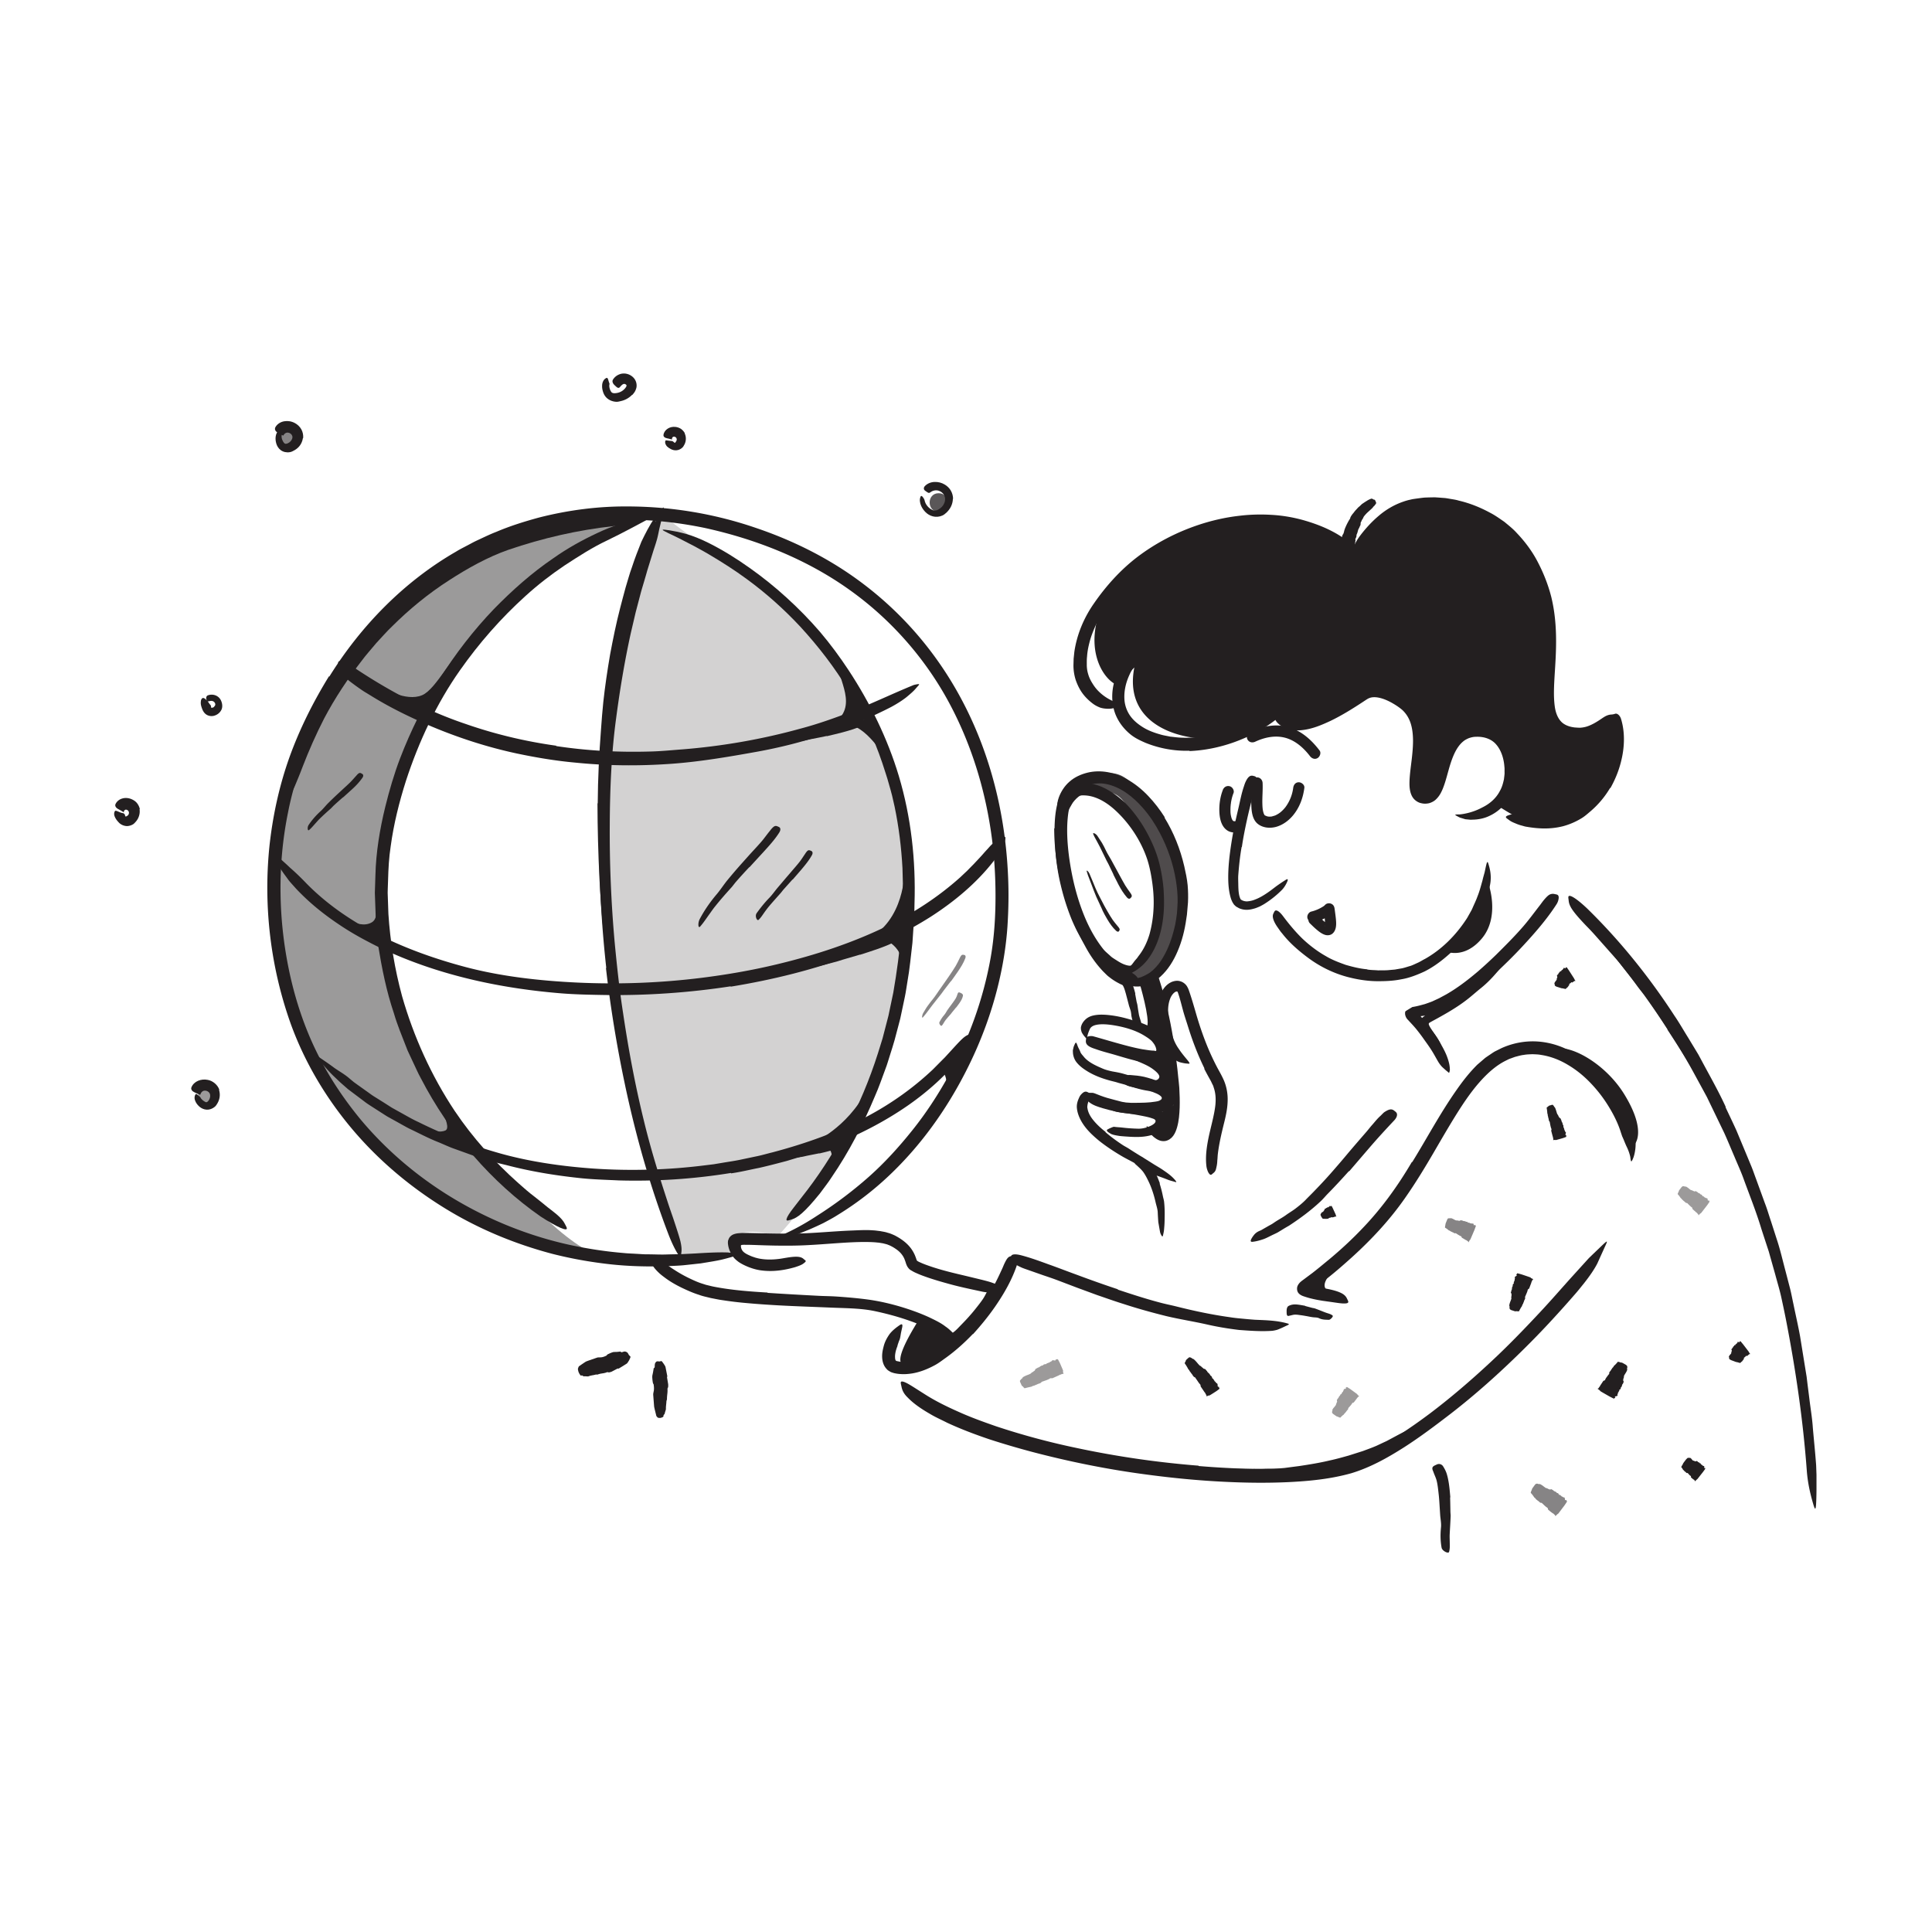 <svg xmlns="http://www.w3.org/2000/svg" id="Layer_33" width="520" height="520"><defs><style>.cls-1{fill:#231f20}.cls-5{opacity:.45}.cls-6{opacity:.55}</style></defs><path d="M370.39 135.26c0 .25-.07.4-.18.49-.07.05-.12.15-.18.22-.04.06-.08.14-.13.18-.16.12-.3.27-.41.45-.23.29-1.64 1.49-1.75 1.66-.2.2-.78.85-.79 1.03-.02.18-.48.72-.5.94-.01.08-.06.15-.11.21-.21.26-.06.73-.22 1-.11.17-.18.36-.26.54-.02.04-.02.1-.05.14-.32.42-.34.97-.53 1.44-.04.1-.09.19-.12.29-.02.06-.07.12-.06.19.04.38-.14.69-.28 1.01-.02.04-.07.08-.04.13.16.28-.05.5-.01.75 0 .08-.02.15-.03.23 0 .06-.05.12-.03.18.11.26.05.5.13.72 0 .01 0 .03.02.04.24.19.1.38.01.58-.05.1-.06.21.11.1.06-.05-.03.02-.04.03-.03.03-.07.07-.1.11-.02.02-.03.03-.04.05-.04.06-.03.05-.02.04.07-.23-.19.58-.23.72-.02.08-.2.57-.42 1.03-.22.46-.5.89-.55.9-.07.02-.16.06-.22.04-.2-.06-.4-.07-.72.09-.17.08-.31.02-.37-.09-.54-.84-.95-1.47-1.05-2.15-.04-.28-.15-.53-.18-.78-.17-1.26-.03-2.36.19-3.4.04-.18.1-.36.22-.53.11-.15.18-.31.22-.47.09-.27.13-.57.23-.84.13-.39.3-.76.47-1.14.3-.62.61-1.22.99-1.78.01-.02.04-.04.04-.06 0-.47.84-1.45.9-1.5.22-.3.44-.59.7-.86.26-.26.48-.56.77-.79.26-.19.47-.44.71-.65.04-.03.06-.07.1-.1.23-.14.77-.53 1.31-.85.52-.35 1.1-.55 1.22-.59.06-.02.12 0 .21.04.08.04.15.05.22.08.07.04.15.12.22.15s.12 0 .19.01c.06 0 .14.09.18.2.05.11.22.47.26.57zm-107.2 219.38c-.82.9-1.66 1.78-2.53 2.64-.32.31-.59.67-.92.96a37.053 37.053 0 0 1-3.69 2.93c-.58.39-1.15.78-1.72 1.17l-1.12.71c-.41.19-.85.3-1.29.42-.28.06-.31-.09-.22-.41.1-.3.27-.84.6-1.23 1.35-1.07 2.61-2.16 4.09-3.09.87-.58 1.58-1.41 2.33-2.17.82-.84 1.64-1.69 2.41-2.59.49-.54.95-1.11 1.41-1.68.69-.87 1.39-1.74 2.01-2.66.48-.71.84-1.49 1.25-2.24.09-.17.16-.34.27-.49.4-.58.65-.68 1.17-.5.12.04.24.07.35.12.37.17.49.6.32 1.11-.49 1.51-1.41 2.85-2.35 4.18-.72.98-1.51 1.91-2.3 2.85l-.04-.03zm97.11 40.12c-2.81.63-5.63 1.2-8.47 1.59-1.04.14-2.06.38-3.1.46-3.66.42-7.36.54-11.03.45-1.63-.01-3.27-.08-4.88-.12-2.07-.09-4.17-.26-6.17-.9-.63-.19-.52-.27.05-.43.37-.1.77-.21 1.17-.32.48-.11 1.03-.15 1.61-.15 1.05-.03 2.09-.06 3.12.02l3.11.04c1.04 0 2.08-.02 3.12-.02 1.04-.01 2.09-.06 3.14-.05 1.26.01 2.53-.12 3.81-.23 1.28-.17 2.56-.34 3.83-.5 2.79-.42 5.59-.87 8.34-1.53 1.7-.36 3.38-.84 5.06-1.31l3.78-1.2c1.24-.46 2.48-.9 3.68-1.42.92-.43 1.83-.86 2.74-1.28l2.65-1.42c.39-.21.77-.41 1.17-.61 1.48-.74 2.01-.87 2.54-.66.12.04.26.07.34.12.28.15-.15.78-1.15 1.53-2.93 2.29-6.45 4.06-10.12 5.42-2.71 1.06-5.52 1.83-8.33 2.58l-.02-.05z" class="cls-1"></path><path d="M247.66 354.58c-1.15 2.01-8.17 12.68-4.06 12.77s13.14-7.33 13.14-7.33l-9.07-5.44zm201.18-77.48c-1.89-2.94-3.85-5.84-5.89-8.68-.73-1.05-1.56-2.02-2.31-3.05-1.32-1.82-2.71-3.59-4.09-5.37l-2.09-2.65-2.16-2.6c-1.28-1.53-2.66-3-4.01-4.45-.89-.91-1.74-1.86-2.6-2.81-.43-.47-.88-.92-1.29-1.42-.4-.5-.8-1-1.21-1.5-.49-.63-.39-.59.21-.24.38.22.81.46 1.25.72.54.28 1.12.66 1.67 1.16.99.87 1.96 1.75 2.91 2.65.93.92 1.81 1.9 2.71 2.86.9.96 1.76 1.96 2.61 2.96.86 1 1.7 2.02 2.51 3.07.99 1.24 1.99 2.5 3 3.76 1.03 1.25 2.03 2.54 3 3.83 2.14 2.84 4.17 5.76 6.16 8.7 1.21 1.82 2.41 3.65 3.57 5.5 1.78 2.79 3.46 5.66 5.16 8.46 1.33 2.17 2.64 4.31 3.96 6.47.29.48.58.94.84 1.43.99 1.83 1.18 2.47.96 3.1-.05.14-.09.31-.16.41-.24.35-.92-.25-1.75-1.51-2.49-3.75-4.83-7.84-7.34-11.86-1.84-2.99-3.73-5.98-5.68-8.92l.04-.03zM359.1 341c.17.98-4.5 4.66-1.67 6.44s-8.92 1.32-6.29-1.36c2.62-2.68 7.96-5.08 7.96-5.08zm80.78-32.9s3.56-3.33-2.65-13.49c-3.96-6.49-10.55-11.05-15.25-12.2-4.78-1.17 8.22 7.88 8.22 7.88s3.19 5.61 5.74 9.91 3.95 7.91 3.95 7.91zm-52.15-36.9c1.64-.83 3.23-1.75 4.83-2.68l1.69-1.11a51.52 51.52 0 0 0 5.75-4.23c.79-.7 1.59-1.4 2.32-2.17.96-.95 1.86-1.96 2.82-2.93.3-.3.33-.2.18.14-.15.34-.45.95-.92 1.59-1.7 2.22-3.57 4.34-5.78 6.12-1.32 1.05-2.62 2.25-4 3.29-1.51 1.16-3.11 2.19-4.74 3.16-1.01.6-2.03 1.17-3.04 1.73-.82.46-1.88 1-2.17 1.22-.19.15-.11.41-.03.61.05.11.08.19.15.31.08.16.18.32.27.48.69 1.12 1.58 2.17 2.27 3.44.15.28.31.56.43.87.44 1.18.25 1.72-.36 1.98-.14.06-.28.14-.42.17-.24.05-.47-.04-.66-.19-.18-.16-.34-.38-.49-.69-.44-.9-1.04-1.83-1.7-2.83-.33-.5-.68-1.02-1.02-1.59-.18-.33-.31-.47-.6-1.15-.09-.29-.26-.58-.27-.87l-.06-.44c0-.14.04-.28.06-.42.01-.14.07-.28.12-.41l.04-.1c-.05-.06.01-.07.01-.11l.09-.18c.28-.29.62-.53.93-.8.16-.13.36-.23.53-.33l.3-.16 1.16-.59c.77-.39 1.52-.78 2.27-1.18l.03.04zm-86.42-10.75c-.53-.33-1.05-.66-1.49-1.08-.17-.14-.35-.26-.5-.42-.56-.54-1.05-1.11-1.55-1.67-.23-.25-.45-.48-.67-.73-.29-.3-.57-.61-.81-.96-.15-.21.33-.2.71.09.65.54 1.29 1.08 1.9 1.65.36.35.81.61 1.23.89.47.29.93.6 1.41.86.29.17.6.31.91.44.47.18.96.35 1.47.39.39.04.79-.05 1.16-.11.08-.02.17-.03.25-.05.31-.04.41.07.51.47.02.09.05.18.07.27.06.31-.06.58-.33.68-.78.34-1.68.25-2.51.03-.62-.17-1.21-.44-1.77-.74v-.03zm10.05 25.81 3.06-3.06 2.08 10.93-4.09-2.3s3.32-2.57 1.52-3.16-2.57-2.4-2.57-2.4zm1.39 13.02 3.75-2.22s.09 5.53-.33 6.62-3.85 4.36-5.65.88 2.11.8 1.67-3.06.55-2.23.55-2.23zm-7.45-119.6c-3.58 18.45 19.05 21.22 27.95 18.07 4.93-1.74 11.24-10.92 11.06-6.35s9.86 3.01 11.43 2.44c1.57-.57 14.91-7.36 14.91-7.36s6.92 3.1 10.16 5.66.56 13.1.94 17.55 1.39 4.98 4.02 3.81c2.62-1.17 4.02-11.17 5.37-13.6 1.35-2.43 6.26-3.53 9.71-3.15s4.99 4.38 6.18 8.63c1.18 4.25-3.94 11.45-3.94 11.45s6.29 4.22 9.53 4.88 10.7-2 13.47-3.9c2.76-1.9 7.43-7.65 8.83-12.54s-.48-11.29-.48-11.29-8.07 3.22-10.71 3.29c-2.64.08-6.02-1.98-7.71-7.31-1.69-5.33 1.26-23.44 0-29.78s-7.98-14.7-13.58-19.53c-5.6-4.83-17.1-6.35-26.85-2.44-9.75 3.91-9.75 13.22-11.27 11.21s-11.68-7.69-23.02-9.81c-11.34-2.13-37.28 8.43-43.8 21.44-6.52 13.01-.63 21.93 3.21 23.32l4.58-4.71z" class="cls-1"></path><path d="M206.57 347.97c4.5.3 9.02.55 13.57.79 1.66.09 3.32.09 4.98.2 2.93.2 5.86.45 8.83.86 2.96.43 5.87 1.11 8.72 1.97 2.53.77 5.03 1.67 7.43 2.77 1.52.74 3.08 1.45 4.44 2.52.71.47 1.34 1.08 1.95 1.68l.86.96c.29.31.47.73.71 1.08.53.94.43.81-.41.41-.86-.4-2.5-.87-4.06-1.72-5.5-3.2-11.76-5.25-18.23-6.62-3.86-.8-8.11-.76-12.24-.95-4.56-.19-9.13-.34-13.72-.59-2.82-.16-5.65-.35-8.47-.61-2.14-.18-4.28-.44-6.42-.77-1.07-.14-2.14-.39-3.2-.58-1.06-.28-2.13-.47-3.18-.87-1.66-.52-3.16-1.2-4.69-1.93-1.51-.74-2.98-1.57-4.36-2.59-.6-.45-1.21-.89-1.77-1.43-2.09-1.99-2.3-3.14-1.94-4.01.09-.21.15-.44.26-.58.4-.45 1.28.21 2.6 1.38.98.89 2.09 1.7 3.27 2.44 1.16.76 2.39 1.46 3.66 2.09 1.26.61 2.61 1.25 3.9 1.64l.97.31 1.04.25c.68.18 1.4.31 2.13.44 4.3.77 8.85 1.12 13.38 1.38v.08zm105.54-29.45c.37 1.18.68 2.37.91 3.57.1.43.23.86.29 1.3.18 1.56.19 3.12.15 4.65 0 .68-.03 1.36-.08 2.03-.04.43-.06.86-.12 1.28-.07.43-.16.85-.27 1.26-.07.26-.19.21-.34-.02-.15-.24-.38-.66-.45-1.14-.15-.84-.29-1.67-.44-2.51-.06-.83-.11-1.65-.15-2.49-.01-1.01-.4-2-.61-2.99-.25-1.09-.56-2.18-.94-3.24-.23-.66-.49-1.3-.78-1.93-.45-.95-.92-1.91-1.52-2.77-.48-.67-1.1-1.21-1.69-1.76-.12-.13-.28-.23-.4-.35-.23-.24-.34-.42-.33-.63.02-.22.15-.44.37-.73.1-.13.19-.27.3-.38.18-.2.4-.32.64-.36.24-.04.53-.02.75.14 1.37.88 2.42 2.2 3.26 3.65.64 1.07 1.09 2.25 1.53 3.41l-.06.03zm-1.36-20.22c.22.08.43.17.66.28l.18.08c.07.07.16.09.23.14.16.09.32.16.46.27.6.38 1.04.93 1.25 1.57.19.64.1 1.34-.12 1.98-.11.33-.29.62-.47.91-.21.26-.46.56-.66.7-.6.51-1.19.88-1.82 1.11-2.2.75-4.3.73-6.36.62-.91-.06-1.83-.11-2.74-.21-.58-.09-1.16-.18-1.74-.34l-.43-.14c-.14-.07-.27-.15-.4-.22-.26-.16-.53-.31-.75-.55-.24-.38-.16-.38.25-.61.21-.12.46-.23.75-.35.14-.06.3-.13.45-.18.08-.03.15-.04.23-.08.07 0 .15 0 .22.01.52.07 1.04.11 1.57.14l1.59.17c1.07.1 2.14.16 3.23.19 1.3.03 2.63-.38 3.63-.9.26-.15.52-.31.69-.48.13-.11.21-.21.29-.35.06-.14.11-.31.06-.47-.06-.16-.19-.27-.34-.36-.06-.05-.25-.12-.45-.19l-.61-.2c-.43-.13-.88-.23-1.33-.33a90.48 90.48 0 0 0-4.28-.77c-1.13-.18-2.28-.22-3.47-.51-.26-.07-.53-.11-.79-.23-.96-.43-1.14-.91-.91-1.56.05-.15.1-.31.17-.44.25-.43.79-.6 1.34-.54 1.68.2 3.56.52 5.61.81 1.52.24 3.06.47 4.81.97l-.02.07z" class="cls-1"></path><path d="M315.65 297.66c-.54.56-1.21 1.04-2.02 1.35-.4.17-.83.28-1.26.39-.39.1-.65.13-.96.18-1.05.15-2.06.21-3.07.24-.73.03-1.46.11-2.19.08-2.56-.12-5.1-.48-7.59-1.14-1.1-.3-2.22-.58-3.31-.99-.71-.25-1.41-.59-2.05-1.07-.32-.25-.62-.51-.89-.84-.15-.14-.24-.34-.33-.54-.09-.19-.17-.39-.22-.6-.15-.52.24-.57.84-.56.29.01.68 0 1.06-.03.37-.02.67.02.95.14 1 .41 2.13.85 3.36 1.22 1.23.36 2.53.67 3.86 1.03 1.6.4 3.34.31 5.02.29.92 0 1.85-.05 2.76-.13.45-.04.92-.1 1.32-.17.45-.08.54-.08.79-.15.27-.07.54-.2.77-.4.27-.2.27-.58.06-.79-.14-.17-.33-.31-.52-.44-.2-.13-.39-.24-.71-.39-.78-.35-1.6-.65-2.44-.9-1.31-.39-2.67-.53-4.02-.86-.3-.07-.6-.11-.9-.2-1.11-.35-1.41-.7-1.33-1.57.02-.19.02-.39.06-.57.14-.6.74-.96 1.55-.9 1.21.09 2.47.21 3.73.49 1.26.31 2.52.7 3.82 1.22.24.09.48.2.73.31l.49.23c.19.1.37.17.58.29.85.44 1.59.98 2.11 1.59.49.62.8 1.29.81 2.08.03.4-.1.77-.2 1.13-.09.17-.16.34-.26.5l-.33.46-.08-.03z" class="cls-1"></path><path d="M309.64 293.67c-2.47-.27-4.52-1-6.58-1.65-.74-.24-1.5-.4-2.21-.62-.31-.1-.62-.19-.91-.26l-1.04-.26c-.69-.19-1.38-.39-2.05-.62-1.36-.46-2.69-1.04-3.95-1.78-1.11-.67-2.23-1.43-3.11-2.52-.57-.69-.91-1.6-1-2.5l-.03-.68c.02-.22.08-.44.13-.65.07-.44.27-.82.44-1.2.23-.47.37-.32.55.14.1.23.18.54.34.87.17.33.35.67.48.98.16.58.58.99.93 1.41.34.44.79.87 1.32 1.26 1.06.79 2.4 1.41 3.79 2 .83.37 1.74.59 2.66.79.88.15 2.03.35 2.95.62 2.09.59 4.1 1.25 6.11 1.6 1.17.22 2.61.26 3.04 0 .23-.12.43-.34.5-.6.08-.19.03-.41-.06-.59-.1-.2-.18-.33-.37-.55-.43-.48-.99-.92-1.57-1.32-1.22-.83-2.62-1.38-3.99-1.97-.3-.13-.61-.24-.9-.39-.55-.27-.89-.49-1.08-.76-.18-.29-.22-.59-.19-.98.01-.18 0-.36.04-.52.06-.27.25-.46.56-.57.31-.11.75-.18 1.21-.05.7.16 1.4.36 2.09.6.68.26 1.36.56 2.03.91 1.35.7 2.65 1.52 3.93 2.84l.29.32.35.46c.22.32.43.65.57 1.01.29.7.36 1.46.21 2.19-.32 1.23-1.22 2.3-2.49 2.74-.59.25-1.37.36-1.74.37-.45.03-.87.02-1.27 0v-.07zm123.73-81.61a24.829 24.829 0 0 1-5.32 6.33c-.77.65-1.53 1.34-2.4 1.86-1.53.93-3.19 1.65-4.92 2.12-1.73.44-3.5.63-5.24.61-1.55-.02-3.09-.19-4.58-.45-.49-.06-.95-.23-1.42-.35-.47-.12-.93-.28-1.38-.47-.45-.19-.9-.36-1.32-.59-.43-.23-.81-.55-1.21-.83-.48-.38-.27-.61.36-.84.32-.11.74-.24 1.22-.35.47-.07.97-.1 1.47-.02.88.19 1.77.23 2.62.38.85.13 1.69.29 2.54.35 1.69.13 3.39.16 5.11-.08 2.07-.29 4.02-1.39 5.74-2.67 1.9-1.41 3.6-3.18 4.94-5.22.85-1.24 1.58-2.58 2.18-3.97.9-2.11 1.61-4.36 1.88-6.65.21-1.78.04-3.55-.19-5.27-.05-.38-.13-.75-.19-1.13-.09-.71-.11-1.17 0-1.52.13-.35.39-.59.79-.83.18-.11.36-.24.54-.32.31-.13.62-.08.93.16.3.23.62.64.79 1.21 1.03 3.37.98 7.21.14 10.84-.6 2.71-1.64 5.32-3.01 7.76l-.08-.04zm-44.45 43.93s4.96 2.42 9.85-3.31c5.11-5.97 1.83-14.86 1.83-14.86s-5.52 12.42-7.03 13.85c-1.51 1.43-4.65 4.31-4.65 4.31z" class="cls-1"></path><path d="M368.01 260.95c.97.16 1.96.14 2.95.23.99-.04 1.98.03 2.97-.09l1.49-.13 1.42-.25c.96-.12 1.87-.49 2.81-.74.67-.23 1.31-.56 1.97-.85.65-.29 1.25-.7 1.9-1.02 4.44-2.49 8.22-6.25 11.09-10.61.34-.47.59-1 .89-1.5.27-.51.59-1 .81-1.54.46-1.07.98-2.11 1.36-3.19.56-1.37.92-2.81 1.33-4.24.16-.72.37-1.44.57-2.16.17-.73.3-1.46.49-2.2.24-.92.37-.8.6.03.25.82.69 2.39.55 4.23-.04.82-.24 1.6-.39 2.4l-.25 1.19c-.1.39-.22.78-.33 1.17-.25.77-.42 1.58-.76 2.32-.34.74-.65 1.5-1.01 2.22a32.6 32.6 0 0 1-5.65 7.94c-2.73 2.77-5.8 5.5-9.42 7.32-2.01.92-4.09 1.75-6.3 2.11-2.19.44-4.34.51-6.53.5-2.68-.03-5.35-.47-7.93-1.15-3.92-1.05-7.61-2.9-10.81-5.33-2.49-1.87-4.83-3.92-6.74-6.38-.46-.51-.82-1.08-1.22-1.64-.74-1.05-1.08-1.83-1.22-2.42-.14-.59-.08-1 .15-1.42.1-.19.19-.41.31-.55.43-.47 1.36.18 2.37 1.58 1.56 2.06 3.22 4.06 5.09 5.88 1.9 1.79 3.99 3.39 6.28 4.68 1.68 1.01 3.52 1.7 5.37 2.36 1.89.54 3.81 1.03 5.79 1.19v.07zm-47.86-58.89c-4.01.12-8.05-.6-11.84-2.13-1.38-.6-2.78-1.25-4-2.23-2.13-1.72-3.83-4.11-4.51-6.77-.7-2.66-.53-5.42.25-7.9.66-2.22 1.8-4.27 3.25-6.01.94-1.12 2.02-2.13 3.25-2.93.61-.41 1.28-.74 1.98-.95.34-.13.7-.22 1.06-.29.35-.08.7-.17 1.07-.17.93.04.81.19.25.84-.28.31-.66.72-1.08 1.18-.21.23-.43.49-.66.73-.12.12-.23.24-.34.38-.13.1-.27.21-.41.3-1.98 1.42-3.51 3.42-4.47 5.62-1 2.19-1.52 4.6-1.27 6.98.17 1.42.69 2.81 1.55 4.01.86 1.2 2.04 2.17 3.33 2.98 1.42.9 3.06 1.51 4.78 1.99.85.26 1.74.38 2.61.57.89.09 1.78.22 2.68.27 2.22.12 4.46-.03 6.69-.37 3.37-.54 6.71-1.53 9.83-2.95 2.43-1.09 4.61-2.57 6.74-4.08.47-.33.91-.68 1.37-1.03 1.75-1.24 2.4-1.48 3.36-1.01.22.1.46.18.64.31.61.43.26 1.46-.95 2.65-3.67 3.4-8.35 6.03-13.38 7.8-3.74 1.31-7.71 2.13-11.76 2.3v-.09zm94.76-36.73c-.19-1.48-.47-2.94-.84-4.37-.33-1.43-.91-2.83-1.36-4.26-1.12-2.77-2.5-5.42-4.21-7.85-.69-.83-1.34-1.71-2.09-2.48-.78-.75-1.49-1.57-2.33-2.24a27.567 27.567 0 0 0-9.81-5.68c-3.63-1.22-7.55-1.56-11.41-1.19-1.74.16-3.38.44-4.94 1.08-1.57.61-3.02 1.49-4.4 2.49-3.54 2.61-6.22 6.23-9.18 9.66-.92 1.08-1.06.78-.79-.49.13-.64.38-1.51.75-2.54.19-.51.39-1.07.69-1.62.3-.55.66-1.09 1.07-1.64 1.46-1.93 3.12-3.76 5.04-5.38 1.9-1.63 4.15-2.97 6.63-3.81.62-.22 1.25-.4 1.89-.53.65-.17 1.26-.23 1.88-.32.62-.08 1.23-.17 1.85-.23.62-.03 1.25-.05 1.87-.06l.93-.02.93.06 1.86.14c.62.08 1.23.2 1.85.3.61.1 1.23.2 1.83.39 2.9.67 5.74 1.8 8.41 3.25 1.36.69 2.59 1.59 3.85 2.45 1.17.97 2.37 1.91 3.38 3.04 2.29 2.4 4.27 5.09 5.75 8.02 1.51 2.92 2.69 5.96 3.51 9.14.96 3.92 1.3 7.93 1.3 11.87.01 2.99-.18 5.97-.37 8.9-.17 2.93-.36 5.86 0 8.6.26 2.13 1.1 4.05 2.66 4.94.77.46 1.69.72 2.67.84.48.04 1.04.08 1.47.08.45-.02.92-.09 1.38-.2.82-.19 1.58-.54 2.34-.94 1.41-.77 2.27-1.46 2.96-1.86.71-.4 1.25-.53 1.81-.56.25-.01.54-.08.74-.06.33.04.34.41.1 1.14-.24.72-.82 1.76-1.95 2.77-1.66 1.5-3.81 2.7-6.32 3.08-.32.04-.64.08-.97.09-.34.02-.67 0-.95-.02-.59-.03-1.19-.07-1.82-.2-1.23-.22-2.56-.65-3.74-1.52-1.19-.84-2.12-2.05-2.69-3.28-.6-1.24-.87-2.48-1.06-3.67-.36-2.38-.3-4.6-.24-6.78.12-3.22.34-6.34.42-9.42.07-3.08-.01-6.12-.45-9.09l.08-.02zm-13.03 97.1c-2.74 2.43-5.64 4.76-8.81 6.75-1.18.7-2.3 1.49-3.57 2.07-.57.3-1.17.55-1.78.78-.6.24-1.2.49-1.82.67-.62.18-1.23.42-1.86.55l-.28.06-.18.03c-.11.02-.24.03-.34.06l-.7.08s-.16 0-.15.04c.02.04.05.08.08.12l.19.23 1.17 1.45c1.32 1.65 2.61 3.34 3.67 5.16.68 1.16 1.35 2.35 1.86 3.61.49 1.27.9 2.58.87 3.98-.21.92-.14.76-.79.23-.34-.26-.74-.64-1.23-1.08-.45-.45-.85-.99-1.21-1.61-.63-1.09-1.21-2.2-1.91-3.25-.68-1.06-1.44-2.06-2.16-3.1-.37-.51-.75-1.02-1.14-1.52-.44-.55-.6-.8-1.64-1.95l-1.29-1.39c-.43-.46-.56-.9-.65-1.26-.06-.36-.03-.61.02-.88.27-.26.63-.43.95-.64.32-.19.63-.38.96-.58.66-.1 1.31-.25 1.91-.4l1.42-.38c.66-.22 1.32-.46 1.98-.71l1.92-.89c.62-.34 1.25-.67 1.87-1.01 3.01-1.72 5.83-3.88 8.55-6.19 1.66-1.44 3.29-2.94 4.88-4.48 2.38-2.36 4.78-4.75 6.98-7.26 1.72-1.94 3.22-4.03 4.8-6.05.35-.45.66-.91 1.02-1.35.68-.81 1.17-1.31 1.63-1.55.49-.22.9-.24 1.39-.12.22.05.46.08.64.16.31.14.43.46.39.93a3.78 3.78 0 0 1-.66 1.77c-2.53 3.91-5.73 7.6-9.08 11.2-2.48 2.68-5.13 5.25-7.84 7.77l-.06-.06zm62.54 35.56c.99 2.11 2.01 4.21 2.97 6.34l2.69 6.46 1.34 3.23c.44 1.08.81 2.19 1.22 3.28l2.39 6.57c.62 1.58 1.08 3.22 1.63 4.83l1.56 4.85c.95 2.84 1.6 5.77 2.38 8.66l1.13 4.34c.38 1.44.64 2.92.96 4.38.6 2.93 1.28 5.84 1.81 8.78l1.43 8.85.32 1.96.24 1.98.5 3.95c.31 2.63.77 5.24.94 7.87.29 3.36.65 6.73.89 10.1l.09 2.54v2.54c.01 1.69-.01 3.38-.09 5.07-.11 2.1-.34 1.82-.84.06-.51-1.76-1.4-4.99-1.68-8.83-1.01-13.63-2.98-27.13-5.61-40.64-.4-2.02-.83-4.05-1.28-6.1-.45-2.04-1.08-4.06-1.62-6.1-.57-2.03-1.15-4.07-1.72-6.11-.66-2.01-1.32-4.02-1.97-6.02-1.33-4.44-3.05-8.75-4.65-13.1-.76-2.19-1.74-4.29-2.63-6.43-.92-2.13-1.79-4.28-2.75-6.39l-3.72-7.71-.93-1.93-1.02-1.88-2.05-3.76c-4.1-7.61-8.8-14.93-13.76-21.94-1.98-2.68-4.08-5.24-6.13-7.81-1-1.31-2.13-2.5-3.22-3.74l-3.27-3.69c-.96-1.09-1.91-2.14-2.94-3.17-3.75-3.91-4.69-5.38-4.82-6.88-.03-.34-.12-.74-.08-1 .12-.86 2.1.33 5.03 3.1 8.56 8.34 16.58 18.19 23.48 28.82 1.33 1.94 2.49 3.99 3.74 5.99l1.83 3.02.91 1.51.84 1.56c2.22 4.16 4.57 8.26 6.53 12.55l-.07.05zm-84.31 14.78c3.95-6.39 7.51-13.15 12.01-19.53 1.63-2.33 3.42-4.62 5.51-6.69l1.49-1.28c.25-.21.49-.43.75-.63l.82-.56c.56-.36 1.09-.76 1.67-1.09l1.81-.9c2.43-1.09 5.05-1.71 7.71-1.8 2.66-.09 5.31.37 7.76 1.25 2.45.89 4.71 2.18 6.76 3.7 3.64 2.7 6.71 6.08 9.15 9.79 1.56 2.39 2.87 4.97 3.8 7.72.96 2.72 1.24 5.83.34 8.67-.68 1.74-.71 1.37-.91-.1-.17-.74-.48-1.75-1.04-2.85-.25-.55-.49-1.14-.74-1.76-.14-.31-.27-.63-.42-.94-.09-.33-.23-.67-.33-1.01-.77-2.46-1.97-4.84-3.36-7.08a36.684 36.684 0 0 0-4.84-6.24c-1.82-1.9-3.87-3.56-6.11-4.87-2.22-1.33-4.65-2.26-7.18-2.64-.75-.15-1.52-.15-2.3-.19-.77.04-1.55.04-2.32.19-.78.08-1.54.32-2.3.51-.38.12-.75.27-1.12.4-.38.13-.75.27-1.09.47-2.85 1.32-5.32 3.57-7.51 6.07-2.41 2.76-4.5 5.91-6.49 9.12-1.99 3.22-3.9 6.53-5.83 9.84-2.38 4.07-4.85 8.14-7.59 12.05-4.13 5.95-9.12 11.28-14.42 16.08-2.07 1.86-4.14 3.68-6.3 5.39l-1.57 1.22-.68.57-.59.5-.13.12-.06.06c-.02.04.06.03.08.05.15.04.29.09.43.12.14.04.29.06.43.09.32.05.64.09.97.14.44.08.84.16 1.2.23.46.1.89.2 1.28.3.78.21 1.41.42 1.92.66 1.02.46 1.51 1 1.78 1.61.13.28.31.58.34.81.05.39-.39.5-1.2.49-.82 0-1.97-.2-3.54-.42l-1.28-.18c-.47-.07-.74-.09-1.57-.24-.67-.11-1.54-.28-2.29-.47-.79-.18-1.5-.41-2.24-.66-1.57-.57-1.7-1.49-1.66-2.21.03-.39.23-.9.77-1.47.28-.28.67-.56 1.05-.84l1.15-.86 1.17-.87.89-.7 1.18-.95c.78-.64 1.56-1.29 2.35-1.93 3.12-2.6 6.15-5.38 8.98-8.36 5.17-5.37 9.52-11.39 13.37-17.94l.08.04zm-28.86 38.73 1.92.51c.23.06.47.07.71.15.81.29 1.62.62 2.42.93.35.14.71.27 1.07.38.46.15.93.28 1.31.62.12.11 0 .37-.23.62-.22.25-.54.52-.8.52-.92-.03-1.81-.02-2.66-.45-.52-.23-1.11-.17-1.67-.25-.62-.08-1.23-.23-1.86-.33-.38-.07-.77-.14-1.16-.19-.59-.07-1.18-.19-1.78-.17-.46.01-.93.18-1.4.27-.1.02-.21.07-.31.07-.38.02-.49-.19-.51-.94 0-.17-.01-.34 0-.52.01-.58.21-1.05.49-1.2.84-.46 1.68-.49 2.55-.38.64.07 1.28.2 1.93.31v.07zm-50.4-4.4c3.71 1.23 7.44 2.45 11.22 3.45 1.38.38 2.78.66 4.17.99 4.88 1.24 9.82 2.3 14.81 2.99 1.11.18 2.22.29 3.34.39 1.11.11 2.23.21 3.33.29 2.85.13 5.7.16 8.56.93.89.23.77.32.01.66-.38.17-.92.45-1.58.73-.33.14-.69.31-1.07.42-.38.1-.79.19-1.21.24-2.98.21-5.96-.01-8.93-.23-2.96-.36-5.91-.84-8.83-1.52-3.5-.78-7.17-1.36-10.73-2.2-3.9-.97-7.77-2.04-11.58-3.29-2.36-.73-4.68-1.57-7.01-2.36-1.75-.64-3.5-1.29-5.25-1.93-1.74-.66-3.48-1.32-5.21-1.98-1.34-.51-2.69-.97-4.04-1.42l-4.02-1.41c-.59-.21-1.18-.4-1.76-.64-2.14-.96-2.72-1.48-2.85-2.41-.03-.21-.1-.44-.08-.62.04-.63 1.12-.74 2.78-.3 2.46.65 4.89 1.54 7.35 2.44 2.47.87 4.94 1.84 7.43 2.74 3.69 1.38 7.42 2.71 11.17 3.95l-.02.08z" class="cls-1"></path><path d="M322.59 394.58c5.51.46 11.04.75 16.55.78 5.51.02 11.04-.16 16.43-.9.98-.14 1.97-.27 2.93-.48l1.45-.29 1.41-.36c1.89-.46 3.66-1.16 5.48-1.89 6.36-2.72 12.29-6.72 17.97-10.96 5.67-4.28 11.09-8.94 16.32-13.81 4.66-4.31 9.09-8.91 13.39-13.51 2.77-2.96 5.43-6.02 8.13-9.03l4.08-4.5c.35-.37.67-.76 1.03-1.12l1.1-1.06 2.21-2.12c1.84-1.75 1.68-1.47.75.54-.48 1.06-1.13 2.49-1.9 4.2-.87 1.68-2.12 3.47-3.58 5.32-.66.81-1.3 1.63-1.98 2.43l-2.06 2.36a308.24 308.24 0 0 1-4.19 4.65c-2.82 3.08-5.73 6.08-8.72 9.01-5.97 5.86-12.23 11.48-18.91 16.65-4.01 3.08-8.13 6.2-12.52 9.02-4.4 2.8-9.04 5.43-14.21 7-5.67 1.6-11.38 2.13-17.07 2.41-5.69.26-11.36.19-17.02-.09-6.96-.33-13.9-1-20.8-1.92-10.45-1.36-20.85-3.45-30.98-6.11-3.94-1.05-7.81-2.18-11.65-3.43-3.82-1.3-7.61-2.72-11.31-4.44-1.6-.82-3.23-1.52-4.79-2.48-2.94-1.69-4.71-3.14-5.81-4.29-1.15-1.1-1.51-2.07-1.68-2.92-.07-.39-.22-.84-.2-1.12.04-.47.65-.34 1.72.2 1.05.56 2.55 1.56 4.51 2.79 2.88 1.87 6.05 3.43 9.3 4.87 3.24 1.47 6.65 2.7 10.1 3.9a194.87 194.87 0 0 0 21.45 5.79 253.28 253.28 0 0 0 33.08 4.82v.1zm67.71 8.46c.04 1.25.06 2.49.08 3.74 0 .45.08.9.06 1.35-.06 1.6-.17 3.2-.25 4.78-.04.7.01 1.41.01 2.1.02.89.08 1.79-.18 2.68-.08.28-.52.24-.98 0-.45-.24-.96-.66-1.04-1.17-.32-1.78-.34-3.55-.16-5.37.12-1.09-.12-2.2-.21-3.29l-.23-3.64c-.05-.75-.11-1.49-.2-2.24-.13-1.13-.24-2.26-.5-3.36-.2-.85-.62-1.64-.9-2.46-.06-.18-.16-.35-.21-.53-.21-.68.05-.97.76-1.29.17-.07.33-.16.49-.22.56-.2 1.12-.03 1.5.43.46.71.86 1.46 1.09 2.26.24.8.4 1.63.53 2.46.19 1.24.29 2.5.4 3.75h-.07zm-27.25-87.82c-1.82 2.02-3.66 4.03-5.59 5.99-.71.71-1.33 1.5-2.07 2.18-2.59 2.43-5.48 4.56-8.44 6.5-.69.39-1.37.79-2.04 1.21l-1.01.61c-.34.19-.71.35-1.06.52-.92.42-1.79.93-2.74 1.28-.96.33-1.94.61-2.95.72-.63.08-.63-.29-.28-.9.17-.31.43-.68.75-1.07.33-.37.74-.67 1.23-.9.22-.1.44-.18.65-.29l.62-.36 1.24-.71c.41-.24.84-.44 1.24-.71.39-.27.79-.54 1.2-.79.81-.5 1.65-.96 2.43-1.54.78-.56 1.63-1.05 2.41-1.64.93-.71 1.87-1.46 2.72-2.32.83-.88 1.72-1.71 2.55-2.6 1.86-1.91 3.68-3.89 5.44-5.94 1.09-1.25 2.18-2.52 3.25-3.81 1.63-1.94 3.31-3.87 4.98-5.8.66-.74 1.24-1.54 1.92-2.28.65-.76 1.27-1.54 2.05-2.23.33-.31.63-.65.97-.95 1.43-.96 2.09-.99 2.8-.4.17.14.35.26.48.42.44.52.18 1.38-.55 2.15-2.18 2.32-4.5 4.82-6.83 7.55-1.76 2.04-3.52 4.1-5.28 6.15l-.07-.05zm-65.51-10.5c1.4 1.21 2.94 2.34 4.54 3.4.58.39 1.22.69 1.81 1.08 2.08 1.36 4.25 2.63 6.38 3.99.94.61 1.94 1.13 2.86 1.79 1.19.81 2.4 1.66 3.32 2.85.28.37.15.39-.25.27-.38-.14-1.12-.28-1.86-.57-.66-.27-1.33-.52-2.01-.76-.67-.25-1.37-.46-1.99-.81-1.28-.64-2.56-1.32-3.77-2.17-1.46-.99-3.14-1.73-4.7-2.65-1.71-1.01-3.4-2.1-5.02-3.31-1-.73-1.96-1.55-2.88-2.42-1.38-1.31-2.66-2.85-3.47-4.72-.31-.73-.55-1.51-.64-2.33-.12-.94.11-1.81.43-2.57.15-.34.29-.68.5-.98.88-1.07 1.42-1.15 2.02-.82.14.07.28.14.39.22.35.29.27.92 0 1.57-.19.51-.36.97-.46 1.43-.05.23-.07.45-.09.64v.24l.05.24c.13.85.51 1.72 1.14 2.61.95 1.31 2.26 2.58 3.74 3.72l-.04.06zm31.57-92.04c-.69 1.77-.98 3.79-.92 5.68s.49 4.13 2.22 5.21c1.02.63 2.3.6 3.4.2.74-.27 1.31-1.03 1.05-1.85-.23-.72-1.05-1.33-1.85-1.05-.18.06-.36.11-.54.16l-.17.03s.34-.02.19-.03c-.09 0-.18.01-.27.01-.04 0-.19-.03-.22-.01.08-.06.39.09.12 0-.07-.02-.15-.06-.23-.07-.12-.02.2.08.21.09-.01-.02-.09-.04-.12-.06-.03-.02-.13-.1-.17-.11.1 0 .28.26.1.07-.05-.05-.09-.1-.14-.14-.23-.24.11.19.02.03-.07-.13-.15-.25-.22-.38-.12-.21.01-.07.03.08 0-.09-.08-.21-.11-.3-.11-.34-.18-.69-.25-1.04s.02.26 0 0c0-.09-.02-.19-.03-.28-.02-.21-.03-.41-.03-.62-.01-.43 0-.85.03-1.28l.06-.65c0-.05.01-.1.02-.15.02-.17-.02.15-.02.15.05-.07.04-.26.05-.34.14-.88.35-1.75.68-2.57.29-.73-.31-1.68-1.05-1.85-.86-.2-1.54.26-1.85 1.05zm26.05-10.69c-2.11-2.76-4.72-5.16-8.1-6.21-3.63-1.12-7.38-.31-10.73 1.26-.73.34-.92 1.4-.54 2.05.44.75 1.32.88 2.05.54 2.64-1.23 5.59-1.83 8.42-.96 2.58.8 4.69 2.72 6.31 4.83.49.64 1.29.98 2.05.54.63-.37 1.03-1.41.54-2.05zm-2.59 46.54c.51.49 1.01.99 1.54 1.45.75.65 1.57 1.34 2.54 1.64.56.17 1.24.14 1.75-.17s.84-.82 1.03-1.41c.27-.84.21-1.82.13-2.68-.06-.61-.14-1.21-.22-1.81l-.09-.67c-.02-.14-.07-.6 0 .02-.01-.1-.02-.19-.04-.29-.07-.61-.32-1.12-.92-1.37-.54-.23-1.22-.13-1.64.31-.06.06-.11.12-.17.17s-.32.27-.1.09-.05.03-.1.07c-.08.06-.16.11-.25.16a11.24 11.24 0 0 1-1.47.77l-.15.06c-.17.08.31-.13.14-.06-.2.08-.39.16-.59.23a8.1 8.1 0 0 1-.99.3c-.76.18-1.29 1.09-1.05 1.85.26.8 1.03 1.24 1.85 1.05.89-.21 1.76-.59 2.59-.98s1.75-.91 2.42-1.61c-.85-.35-1.71-.71-2.56-1.06.05.44.12.89.18 1.33.03.18.05.36.07.54-.08-.56-.02-.16 0-.03.01.11.03.23.04.34.09.78.13 1.55.09 2.34 0 .19.08-.45.02-.14-.02.08-.03.15-.05.23-.02.05-.04.11-.06.16.12-.44.11-.32.05-.16.16-.38.26-.31.16-.21-.05.05-.13.11.09-.06.24-.19.13-.09.07-.06-.05.02.43-.17.27-.11-.24.08.43-.03.23-.03-.07 0-.22-.02.09.02.33.04.13.02.06 0-.05-.02-.14-.06-.19-.06 0 0 .39.19.22.09-.03-.02-.06-.03-.09-.05-.16-.08-.32-.18-.47-.28-.08-.05-.15-.11-.23-.16-.03-.03-.07-.05-.1-.08-.18-.13.15.12.15.12-.18-.09-.36-.29-.52-.42-.55-.48-1.07-.99-1.6-1.49-.57-.54-1.57-.6-2.12 0s-.6 1.54 0 2.12zm-25.4-104.95a53.658 53.658 0 0 0-15.8 6.83c-1.79 1.12-3.41 2.48-5.05 3.79-2.85 2.37-5.51 5-7.71 7.98-1.13 1.47-2.09 3.06-2.98 4.67-.85 1.64-1.58 3.34-2.13 5.09-.45 1.56-.82 3.17-.92 4.79-.1.81-.06 1.62-.07 2.42.03.77.13 1.49.35 2.21.25.93.68 1.81 1.2 2.62.5.82 1.1 1.59 1.8 2.25 1.4 1.35 3.04 2.29 4.96 3 1.21.43 1.17.51-.06 1.05-.61.23-1.58.55-2.77.48-.6-.03-1.25-.1-1.91-.32-.63-.25-1.29-.57-1.89-1.02-1.06-.79-2.03-1.72-2.82-2.79s-1.37-2.28-1.82-3.55a12.98 12.98 0 0 1-.63-3.98l.05-1.83.19-1.81c.7-4.81 2.64-9.31 5.34-13.14 3.19-4.61 7.08-8.93 11.57-12.37 4.94-3.76 10.5-6.65 16.35-8.62 3.6-1.21 7.32-2.07 11.1-2.5 2.85-.35 5.75-.43 8.62-.26 2.88.15 5.75.63 8.52 1.39 4.28 1.21 8.44 2.9 12.07 5.69.77.64 1.57 1.23 2.27 1.99 1.33 1.36 2 2.47 2.32 3.3.35.82.24 1.46 0 2.02-.12.26-.21.56-.36.74-.26.31-.69.2-1.25-.18-.54-.39-1.18-1.07-1.96-1.95-2.35-2.59-5.37-4.66-8.71-6.21-3.34-1.56-7.02-2.59-10.77-3.04-5.6-.62-11.47-.14-17.04 1.34l-.03-.08z" class="cls-1"></path><path d="M383.32 194.02c.58 2.05.69 4.06.65 5.98-.04 1.93-.26 3.77-.48 5.57-.22 1.78-.49 3.54-.54 5.12-.03.77.05 1.52.19 1.82.05.19.09.13.07.18.01-.02.11.08.3.07.25.01.32-.01.51-.16.2-.15.46-.52.68-.99.46-.92.82-2.14 1.2-3.34.68-2.15 1.29-4.47 2.34-6.75.53-1.14 1.19-2.27 2.06-3.31.87-1.03 1.99-1.94 3.27-2.52 1.28-.59 2.65-.84 3.96-.88 1.3-.05 2.64.14 3.92.57 2.6.85 4.7 2.99 5.66 5.37.88 2.12 1.22 4.32 1.19 6.5 0 2.19-.45 4.43-1.44 6.41-1.28 2.53-3.34 4.72-5.94 5.92-1.28.63-2.7.94-4.1 1.02-.35 0-.7.04-1.05.03l-1.05-.1c-.35 0-.68-.15-1.02-.24-.33-.12-.67-.16-.98-.34-1.55-.79-1.24-.72.16-.75 1.44-.13 3.81-.64 6.05-1.86 2.02-.97 3.79-2.51 4.78-4.49.56-.95.84-2.04 1.08-3.12.06-.56.15-1.11.17-1.67-.03-.57.03-1.12-.05-1.71-.17-2.35-.93-4.5-2.2-5.96-1.24-1.47-3.26-2.19-5.5-2.08-.66 0-1.25.16-1.84.35-.56.24-1.11.51-1.59.93-.98.81-1.77 2-2.39 3.36-.62 1.36-1.1 2.87-1.53 4.43-.45 1.57-.84 3.18-1.52 4.88-.39.92-.84 1.92-1.81 2.86-.45.47-1.17.86-1.87 1.06-.75.16-1.41.18-2.12 0-.69-.12-1.48-.58-2-1.17-.53-.61-.77-1.27-.93-1.85-.29-1.18-.26-2.18-.23-3.15.1-1.93.36-3.71.57-5.48.21-1.77.37-3.5.37-5.21-.02-2.08-.28-4.16-1.14-5.88-.42-.86-.99-1.63-1.68-2.29-.68-.61-1.61-1.25-2.49-1.76-1.35-.8-2.81-1.44-4.23-1.67-.71-.11-1.39-.1-1.99.08l-.43.16-.4.22-1.05.69c-2.82 1.86-5.72 3.67-8.81 5.16-2.41 1.12-4.89 2.19-7.74 2.49-1.41.15-2.96.04-4.45-.58-.36-.17-.73-.34-1.06-.57l-.5-.34c-.18-.16-.37-.34-.54-.51-.68-.74-1.05-1.79-1.1-2.72-.03-1.62.43-2.89 1-4.05.55-1.06 1.09-1.85 1.6-2.45.51-.61.95-1.06 1.37-1.37.85-.63 1.49-.82 2.15-.81.3 0 .64-.04.87.02.39.11.38.57.07 1.3-.3.74-.87 1.77-1.62 2.97-.54.9-1.04 1.82-1.35 2.69-.31.84-.37 1.73-.2 1.84 0 .05.07.05.08.1.08.01.03.03.24.15.28.21.62.32.96.45.71.2 1.58.24 2.52.13 1.9-.24 3.99-1.01 6.01-1.97 2.03-.97 4.04-2.14 6.02-3.4l2.21-1.44 1.12-.75.15-.1.23-.14.47-.26c.32-.18.66-.28.99-.41 1.36-.44 2.7-.41 3.85-.23 1.17.19 2.2.55 3.17.96.97.42 1.87.9 2.72 1.43.87.54 1.63 1.05 2.54 1.84 1.72 1.53 2.94 3.63 3.51 5.69l-.09.04zm-49.13 33.92c-.44 2.5-.71 5.03-.9 7.54-.07.92 0 1.82 0 2.72.02.78.04 1.58.16 2.3.09.7.37 1.44.52 1.6.41.31 1 .51 1.68.51.69-.06 1.43-.19 2.15-.5 1.3-.48 2.54-1.26 3.71-2.08.76-.53 1.48-1.12 2.24-1.67.77-.54 1.55-1.08 2.37-1.58.52-.31.58-.08.37.45-.22.52-.65 1.42-1.4 2.23a26.5 26.5 0 0 1-4.65 3.75c-.42.28-.91.52-1.36.77-.51.2-.98.43-1.54.57-1.05.31-2.32.51-3.61.06-.38-.09-.73-.34-1.08-.52-.16-.06-.39-.31-.57-.47-.21-.19-.27-.36-.41-.54-.43-.72-.62-1.38-.78-2.02-.31-1.29-.44-2.53-.49-3.77-.09-2.7.14-5.35.48-7.98.21-1.62.47-3.22.75-4.82.42-2.42.99-4.83 1.55-7.21.43-1.86.77-3.71 1.4-5.56.13-.41.26-.82.44-1.22.69-1.5 1.31-1.89 2.11-1.67.19.05.38.09.54.17.27.14.39.42.42.74.02.31-.03.71-.2 1.18-.47 1.42-.86 2.99-1.24 4.6-.4 1.61-.81 3.25-1.18 4.92-.54 2.48-1.06 5-1.42 7.53h-.07z" class="cls-1"></path><path d="M336.84 210.73c.09 1.9-.11 3.8-.06 5.69.05 1.77.22 4.04 1.68 5.27 1.37 1.15 3.37 1.32 5.04.85 1.81-.51 3.4-1.71 4.58-3.15 1.73-2.13 2.64-4.65 2.99-7.34.11-.8-.77-1.5-1.5-1.5-.9 0-1.39.69-1.5 1.5-.23 1.75-.86 3.45-1.93 4.97-.07.09-.13.19-.2.28.04-.05.17-.2-.02.02-.13.15-.26.31-.39.45-.27.3-.57.58-.88.84 0 0-.32.25-.14.11s-.14.1-.14.1c-.13.09-.26.18-.4.26-.16.1-.33.19-.5.28-.07.03-.14.06-.2.1-.33.16.29-.09-.05.02-.31.1-.6.19-.92.27-.07.02-.14.02-.2.04.38-.08.16-.02.05-.01-.18 0-.36.02-.55.02-.14 0-.51-.09-.09.01-.14-.03-.28-.05-.43-.09s-.27-.1-.41-.13c.38.08-.02-.02-.17-.1-.03-.02-.29-.19-.08-.03s-.02-.03-.05-.06c-.25-.26.04.14-.05-.06-.04-.09-.27-.58-.12-.19-.06-.17-.12-.35-.17-.53s-.09-.35-.12-.53c-.02-.1-.04-.21-.05-.31 0 .06.03.31 0 .01-.05-.46-.08-.91-.09-1.37-.06-1.9.15-3.8.06-5.69-.04-.81-.66-1.5-1.5-1.5-.78 0-1.54.69-1.5 1.5zm-12.65 76.85c-1.83-3.71-3.29-7.58-4.5-11.48-.44-1.42-.93-2.83-1.31-4.25-.34-1.25-.65-2.5-1.01-3.68l-.28-.86c-.08-.18-.1-.28-.14-.33-.06-.09-.06-.16-.33-.11-.56.11-1.34.96-1.69 1.98-.4 1.02-.56 2.2-.53 3.4 0 1.06.17 2.14.37 3.26.2 1.11.44 2.19.76 3.22.42 1.32.99 2.54 1.77 3.61.72 1.11 1.6 2.13 2.53 3.26.54.77.46.73-.44.65-.46-.03-1.07-.15-1.84-.35-.74-.24-1.52-.71-2.22-1.39-1.14-1.3-1.94-2.89-2.47-4.45-.54-1.56-.85-3.12-1.08-4.63-.13-.73-.2-1.58-.28-2.4-.02-.84-.03-1.68.09-2.55.22-1.7.73-3.52 2.15-5.04.42-.45.96-.85 1.61-1.15.67-.26 1.52-.46 2.39-.16.85.25 1.55.92 1.87 1.57.08.16.18.34.24.49l.13.35c.08.23.17.47.24.69.61 1.82 1.12 3.59 1.63 5.34 1.1 3.84 2.41 7.6 4.04 11.22.51 1.11 1.04 2.22 1.61 3.3.57 1.11 1.17 2.07 1.76 3.36.87 1.86 1.24 3.96 1.16 5.96-.06 2.01-.48 3.94-.94 5.77-.71 2.86-1.36 5.62-1.69 8.36-.08.6-.07 1.19-.15 1.79-.03 1.11-.24 1.84-.36 2.35-.14.52-.4.83-.76 1.1-.16.12-.31.29-.46.37-.25.13-.49-.03-.76-.46-.14-.22-.26-.5-.37-.85a5.15 5.15 0 0 1-.25-1.22c-.28-2.76.2-5.57.78-8.24.6-2.67 1.32-5.23 1.62-7.62.22-1.78.14-3.45-.39-5-.07-.19-.11-.4-.19-.58l-.28-.56-.27-.57c-.1-.2-.25-.45-.37-.67-.51-.91-1.01-1.83-1.48-2.76l.07-.04z" class="cls-1"></path><path d="M306.76 264.76s2.78 9.36 2 11.46 5.44 3.65 5.44 3.65-1.97-15.87-3.72-17.27c-1.75-1.4-3.72 2.17-3.72 2.17z" class="cls-1"></path><path fill="#231f20" d="M290.23 210.96s6.31-4.54 11.41-2.27c5.1 2.27 13.24 14.57 15.1 21.34s1.65 16.89.83 20.2-3.36 9.71-5.16 11.26-9.23 2.43-10.06 2.19 6.86-4.28 7.18-8.38 3.43-7.99 2.3-13.88c-1.13-5.89-2.83-14.14-5.19-17.9-2.37-3.76-3.46-9.66-8.32-10.33s-8.08-2.24-8.08-2.24z" opacity=".8"></path><path d="M290.74 214.11c-.71.46-1.36 1.09-1.92 1.83-.2.27-.35.57-.53.87-.32.51-.61 1.05-.86 1.62-.26.56-.51 1.14-.69 1.73-.16.53-.26 1.08-.36 1.62-.11.7-.18 1.41-.19 2.12 0 .22-.07.21-.2.04-.13-.17-.35-.52-.43-.96-.13-.77-.24-1.57-.13-2.35.1-.77.28-1.54.57-2.27.36-.87.68-1.79 1.16-2.63.54-.92 1.22-1.78 2.06-2.48.52-.42 1.1-.78 1.72-1.06.95-.41 1.99-.53 2.99-.49.77.02 1.55.07 2.29.28.16.05.32.09.48.15.57.25.7.45.65.85-.01.09-.02.19-.04.27-.08.28-.41.41-.82.35-1.24-.13-2.36-.39-3.45-.28-.8.09-1.58.35-2.28.83l-.02-.03zm25.34 67.57c.4 2.7.79 5.4 1.03 8.13.09 1 .24 1.98.3 2.98.1 1.76.15 3.53.1 5.31-.07 1.78-.2 3.57-.7 5.33-.23.78-.52 1.57-1.03 2.27-.5.71-1.31 1.27-2.19 1.41-1.23.18-2.24-.43-3.04-1.07-.8-.67-1.46-1.49-1.86-2.46-.2-.65-.01-.56.33-.17.36.38 1.06 1 1.9 1.62.72.54 1.6.95 2.25.86.69-.09 1.23-.57 1.61-1.29.78-1.47.96-3.5 1.07-5.44.12-2.36-.23-4.85-.54-7.28-.35-2.68-.77-5.36-1.22-8.03-.28-1.65-.58-3.3-.91-4.94-.5-2.49-.99-4.99-1.57-7.45-.45-1.91-1.05-3.75-1.56-5.64-.11-.42-.24-.82-.34-1.25-.33-1.59-.19-2.21.44-2.62.15-.09.29-.2.44-.25.51-.12.91.38 1.28 1.46 1.06 3.23 1.98 6.79 2.77 10.38.58 2.67 1.03 5.39 1.5 8.1h-.06z" class="cls-1"></path><path d="M313.41 220.03c2.51 4.07 4.27 8.53 5.34 13.14.38 1.68.75 3.38.91 5.1.13 1.52.16 3.06.09 4.59-.05.76-.13 1.5-.19 2.25l-.1 1.12-.17 1.12c-.41 2.98-1.15 5.94-2.36 8.74-1.06 2.48-2.51 4.87-4.57 6.75-1.33 1.16-2.92 2.17-4.74 2.53-1.8.37-3.73.11-5.23-.81-.88-.7-.75-.53.2-.62.24-.05.51-.04.81-.07.31-.07.65-.15 1-.22.35-.05.71-.15 1.07-.23.18-.04.37-.07.56-.11.19-.06.37-.12.57-.17l.51-.13c.16-.06.32-.14.48-.21.32-.15.64-.25.94-.45.3-.19.62-.32.91-.54l.84-.66c1.05-.99 2.02-2.13 2.76-3.48 1.58-2.62 2.59-5.72 3.29-8.91.17-.97.34-1.95.45-2.94.07-1 .15-2.02.18-3.03.04-1.99-.17-4-.49-5.98-.72-4.35-2.19-8.61-4.26-12.55-1.27-2.43-2.79-4.73-4.59-6.78-2.68-3.08-6.12-5.76-10.01-6.48-2.97-.56-6.13.44-8.1 2.29-.44.41-.78.89-1.13 1.4-.64.94-.96 1.66-1.31 2.13-.34.48-.69.72-1.16.88-.21.07-.44.19-.64.22-.34.05-.57-.22-.66-.79-.08-.56-.02-1.42.36-2.47.56-1.54 1.52-3.11 2.92-4.31 1.39-1.22 3.08-1.96 4.81-2.39 1.75-.43 3.63-.45 5.4-.14 1.78.31 3.45.95 4.98 1.77 2.27 1.23 4.24 2.83 5.94 4.62 1.71 1.78 3.18 3.73 4.48 5.77l-.06.05z" class="cls-1"></path><path d="M288.06 235.46a59.43 59.43 0 0 0 2.24 8.55c.34 1.03.82 2 1.2 3.01.71 1.76 1.45 3.52 2.25 5.26.84 1.71 1.76 3.39 2.82 4.98.95 1.4 2.05 2.7 3.25 3.84.39.36.76.75 1.18 1.06l.61.5.65.44c.21.15.43.3.66.41l.65.44c.46.21.92.5 1.43.62.63.21.57.3-.05.46-.18.04-.38.09-.58.14-.22.03-.48.04-.77.05-.29.01-.62.02-.93-.04-.16-.02-.33-.06-.51-.08-.16-.06-.34-.1-.49-.18-1.11-.54-2.18-1.18-3.11-1.94-.5-.35-.9-.79-1.33-1.21-.44-.41-.82-.86-1.21-1.3-1.55-1.79-2.85-3.75-3.95-5.81-.66-1.23-1.34-2.47-2.01-3.73-.34-.63-.64-1.27-.94-1.92-.3-.65-.59-1.3-.85-1.96-1.15-2.9-2.08-5.88-2.79-8.92-.45-1.86-.79-3.75-1.05-5.65-.39-2.88-.52-5.8-.45-8.7.04-2.25.14-4.49.61-6.73.09-.5.19-.98.37-1.46.15-.45.3-.82.43-1.11.15-.29.31-.52.47-.69.31-.34.63-.47 1.04-.49.19 0 .38-.04.55-.01.57.1.7.96.41 2.15-.34 1.82-.6 3.65-.77 5.53-.17 1.88-.16 3.82-.09 5.77.13 2.9.53 5.82 1.12 8.72l-.07.02z" class="cls-1"></path><path d="M305.52 267.45c.15.73.27 1.46.4 2.18.05.26.16.51.2.77.15.94.26 1.88.44 2.79.07.41.24.79.34 1.19.07.25.17.49.23.75l.04.19c-.01.07-.02.14-.02.21 0 .14-.02.28-.04.43-.03.18-.25.24-.58.21-.31-.03-.85-.12-1.11-.36-.65-.94-.9-2-.98-3.11-.05-.67-.36-1.27-.54-1.91-.18-.7-.36-1.41-.55-2.11-.11-.44-.21-.87-.34-1.29-.19-.64-.36-1.3-.65-1.89-.22-.46-.61-.83-.9-1.2-.07-.07-.15-.13-.2-.21-.1-.16-.12-.24-.06-.36s.2-.29.42-.54l.3-.35c.34-.38.78-.51 1.19-.23 1.07.71 1.47 1.7 1.83 2.65.26.72.44 1.45.64 2.17l-.06.02z" class="cls-1"></path><path d="M283.83 222.93c.04-1.94.17-3.9.6-5.91.23-1.01.52-2.04 1.06-3.11.27-.53.61-1.09 1.14-1.62.5-.52 1.27-1.04 2.07-1.24 1.6-.39 3.24-.43 4.81-.17 1.57.27 3.03.83 4.36 1.55 2.28 1.25 4.26 2.84 5.92 4.67 2.9 3.24 5.11 6.93 6.76 10.86a32.16 32.16 0 0 1 1.87 6.11c.41 2.07.73 4.17.81 6.28.21 3.73-.02 7.54-1.05 11.17-.67 2.32-1.67 4.59-3.15 6.57-1.46 2-3.55 3.54-5.82 4.37-1.48.39-1.29.19-.42-.78.21-.26.48-.51.78-.8.27-.33.57-.7.9-1.08.35-.35.64-.82.99-1.25.18-.21.36-.42.56-.64.17-.24.34-.48.52-.72 1.31-1.69 2.24-3.67 2.86-5.77.58-2.12.94-4.33 1.06-6.57.14-2.24.03-4.52-.26-6.78-.29-2.25-.71-4.55-1.39-6.68-1.7-5.17-5.05-10.2-9.18-13.79-1.47-1.26-3.09-2.31-4.81-2.93-1.72-.63-3.54-.77-5.25-.36-.39.05-.95.69-1.3 1.61-.37.9-.59 1.96-.75 3.02-.51 3.73-.29 7.67.2 11.52.78 5.84 2.21 11.69 4.54 17.06 1.82 4.15 4.27 7.97 7.41 10.9.7.64 1.42 1.19 2.18 1.72 1.41.97 2.41 1.43 3.08 1.86.67.44 1.05.81 1.34 1.32.13.23.33.47.41.69.13.36-.21.61-1 .71-.77.07-2.01-.04-3.43-.66-2.11-.89-3.98-2.27-5.61-3.85-1.63-1.59-3.02-3.39-4.23-5.29-2.43-3.8-4.18-7.98-5.53-12.25-1.97-6.36-3.13-12.95-3.14-19.72h.09zm26.95 59.93h.15c-.01 0 .02.01.03.01h.11a.18.18 0 0 0 .14-.16l.02-.09-.02-.21c-.07-.24-.1-.5-.23-.73-.18-.5-.55-.96-.93-1.42-.54-.55-1.22-1-1.93-1.44-2.53-1.59-5.73-2.48-8.92-2.95-1.41-.19-2.89-.29-4.12-.03-.81.17-1.36.49-1.67.97-.24.52-.6 1.3-.78 2.24-.14.58-.21.54-.59.08-.2-.23-.48-.57-.78-1.07-.16-.24-.21-.55-.3-.87-.04-.17-.02-.35-.05-.54.03-.18.05-.37.13-.57.21-.7.73-1.38 1.32-1.87.61-.49 1.26-.74 1.88-.88 1.23-.28 2.29-.25 3.33-.2 2.03.15 3.97.52 5.93 1.07 2.31.67 4.8 1.29 7.02 2.74a9.26 9.26 0 0 1 2.58 2.46c.19.24.34.52.49.8.16.27.28.57.38.87.13.31.2.58.26.95.11.41.11.81.14 1.22 0 .78-.28 1.58-.94 2.05-.46.38-1.04.58-1.63.71-.35.06-.59.09-.81.1-.23.02-.46.03-.68.02-.89 0-1.73-.08-2.56-.22-2.49-.42-4.85-1.16-7.19-1.85-1.82-.55-3.64-.97-5.44-1.61-.4-.14-.8-.26-1.19-.42-1.48-.6-1.76-1.25-1.65-2.06.02-.19.03-.38.08-.54.09-.27.32-.42.67-.5.34-.07.83-.12 1.33.03 3.04.85 6.29 1.84 9.53 2.67 1.2.3 2.41.58 3.59.79 1.17.17 2.37.4 3.3.37v.08z" class="cls-1"></path><path d="M296.71 244.93c-.41-.86-.81-1.73-1.2-2.6-.14-.32-.3-.62-.44-.95-.47-1.13-.91-2.27-1.33-3.41-.2-.51-.39-1.01-.58-1.51-.25-.64-.5-1.29-.67-1.96-.11-.41.45-.03.76.69.53 1.29 1.09 2.56 1.61 3.87.31.78.73 1.55 1.11 2.32.42.84.86 1.68 1.31 2.51.28.51.56 1.02.86 1.52.45.76.89 1.52 1.39 2.24.39.56.84 1.05 1.26 1.58l.28.34c.33.44.37.63.19.91-.04.06-.08.13-.12.19-.16.18-.45.12-.76-.17-.91-.84-1.66-1.91-2.32-3.02-.51-.82-.94-1.68-1.38-2.54h.02zm2.97-9.58-1.34-2.78c-.18-.33-.35-.66-.53-.99l-1.74-3.57c-.28-.52-.55-1.04-.82-1.55-.36-.65-.74-1.3-1.02-2-.19-.43.61-.2 1.12.49.43.63.85 1.27 1.25 1.92.39.66.73 1.34 1.06 2.04.39.84.92 1.64 1.38 2.46l1.49 2.73.91 1.68c.47.84.92 1.7 1.41 2.52.38.64.83 1.22 1.25 1.83.09.13.2.26.28.4.32.51.33.73.04 1.05-.06.07-.12.15-.2.21-.24.21-.58.12-.88-.22-.88-1.01-1.62-2.19-2.27-3.42-.47-.92-.94-1.85-1.41-2.77l.03-.02z" class="cls-1"></path><path fill="#231f20" d="M173.41 138.22s-38.52 19.85-53.43 44.77c-14.92 24.92-21.14 57.11-14.82 77.48 6.32 20.37 11 34.42 21.08 45.7 10.08 11.28 27.43 31.3 36.84 32.11 0 0-42.18-5.59-64.03-33.16-21.85-27.57-29.65-50.47-22.92-85.33 6.72-34.86 26.95-53.65 32.12-58.05s19.31-16.28 35.59-19.34 29.58-4.19 29.58-4.19z" opacity=".45"></path><path fill="#231f20" d="M178.42 138.66c-.49-.04-10.06 24.8-12.18 40.25-2.11 15.45-5.96 53.84-3.51 68.25 2.45 14.42 10.54 58.39 12.29 64.56 1.75 6.18 8.39 26.36 8.39 26.36s14.83 1.62 14.74-3.67 11.2-1.65 11.2-1.65 14.87-16.43 20.23-27.64 15.19-42.88 15.21-56.88c.02-14.01-1.88-41.86-11.72-57.02-9.84-15.16-20.98-29.84-32.78-37.13-11.79-7.29-21.87-15.43-21.87-15.43z" opacity=".2"></path><path d="M99.97 169.47c4.61-5.01 9.7-9.58 15.24-13.53l3.05-2.14c1.04-.68 2.08-1.35 3.14-1.99 7.56-4.41 15.71-7.7 24.11-9.87 3.74-.94 7.52-1.73 11.29-2.32 2.42-.39 4.86-.71 7.3-.9 1.23-.06 2.45-.13 3.68-.13.61-.02 1.23.04 1.84.1.61.08 1.22.09 1.84.26.76.26 1.09.37 1.07.42-.02.06-.39.09-1.03.39-.63.31-1.53.59-2.6 1.04-.53.21-1.12.31-1.74.45-.62.14-1.27.26-1.95.34-9.68 1.07-19.14 3.23-28.4 6.4-5.54 1.94-10.91 4.94-15.93 8.19-5.55 3.56-10.7 7.77-15.39 12.45-1.48 1.41-2.81 2.96-4.21 4.45l-1.98 2.34c-.66.78-1.32 1.56-1.92 2.39-3.79 4.89-7.26 10.11-10.13 15.56-2.19 4.27-4.09 8.57-5.79 12.98-.38.97-.72 1.93-1.14 2.9-1.43 3.62-2.06 4.71-3.04 5.26-.22.12-.46.31-.66.36-.64.18-.53-1.49.23-4.3 2.33-8.31 5.97-16.79 10.8-24.63 3.53-5.85 7.65-11.4 12.25-16.52l.07.05z" class="cls-1"></path><path d="M102.75 184.99s6.46 4.01 10.87 2.12c3.95-1.69 8.15-11.32 13.41-14.82s-6.21 9.88-6.21 9.88l-5.57 9.23-9.39-2.73-3.11-3.67zm-.28 53.73c-2.26 1.9.28 7.94-2.4 9.53-3.91 2.32-10.02-3.25-10.02-3.25l13.58 9.6.23-8.99-1.39-6.89zm13.41 54.7c0 .42 6.35 9.88 3.95 10.87-2.28.94-6.07-.85-6.07-.85l13.41 5.79-3.88-6.62-7.41-9.19zM225.9 180.67c.57 4.09 6.03 12.18-5.45 15.7l12.61-5.15-7.17-10.55zm17.48 54.89s-.35 14.66-12.53 18.17c-9.02 2.59 13.93-5.48 13.93-5.48l-1.41-12.68zm-8.24 53.23c-3.89 12.53-14.69 17.93-14.69 17.93l9.6-2.64 5.09-10.67v-4.62zm2.29-86.04s-6.6-10.61-11.98-6.92c-3.47 2.38 8.67-2.88 8.67-2.88l3.31 9.81z" class="cls-1"></path><path d="M236.3 252.05s7.5 2.19 6.21 8.42c-.97 4.69 1.29-11.88 1.29-11.88l-7.5 3.46zm-13.97 56.47s2.82 1.41.85 5.08 4.62-8.48 4.62-8.48l-5.47 3.39z" class="cls-1"></path><path d="m231.46 256.94-4.58 1.34c-.56.16-1.1.37-1.66.52-1.97.55-3.97 1.02-5.96 1.5-.88.21-1.76.45-2.64.67-1.13.25-2.27.48-3.43.61-.36.04-.33-.05-.06-.23s.77-.49 1.4-.71l1.66-.61c.56-.18 1.12-.34 1.68-.51 1.13-.32 2.26-.65 3.41-.94 1.37-.36 2.76-.85 4.14-1.29l4.55-1.47 2.79-.94c1.4-.49 2.82-.97 4.18-1.52 1.06-.43 2.07-.96 3.09-1.45.22-.11.44-.23.67-.34.85-.38 1.17-.38 1.54 0 .08.09.18.17.25.26.23.32 0 .76-.61 1.11-1.78 1.04-3.79 1.81-5.82 2.53-1.51.53-3.05 1.02-4.58 1.51v-.04zm-10.94 53.47-3.27.65c-.4.08-.79.2-1.19.27-1.41.26-2.85.37-4.27.53-.63.08-1.26.16-1.89.23-.81.09-1.63.1-2.44 0-.25-.03-.22-.16-.02-.34.21-.17.58-.42 1.02-.54.39-.11.78-.22 1.18-.31.4-.06.79-.13 1.19-.2.79-.13 1.59-.26 2.41-.35.97-.12 1.95-.42 2.93-.63l3.23-.72c.66-.16 1.33-.31 1.99-.49 1-.26 2.01-.51 2.98-.83.76-.25 1.47-.6 2.2-.91.16-.07.32-.14.48-.19.62-.19.86-.13 1.12.26.06.09.13.17.18.27.16.31 0 .67-.43.92-1.24.79-2.67 1.19-4.12 1.61-1.07.3-2.17.56-3.26.82v-.04zm2-112.32c-1.41.3-2.83.59-4.25.85-.52.1-1.03.24-1.55.33l-5.5.93c-.82.13-1.63.26-2.44.4-1.04.15-2.08.4-3.15.3-.33-.02-.29-.06-.04-.22.18-.11.37-.23.53-.33.22-.15.48-.27.77-.33 2.06-.52 4.11-1.12 6.24-1.41 1.27-.2 2.55-.6 3.83-.9l4.23-.99 2.6-.61c1.31-.33 2.63-.63 3.92-1.02 1-.3 1.95-.7 2.91-1.06.21-.08.42-.17.63-.25.8-.27 1.09-.23 1.4.18.07.09.15.18.21.28.19.33-.06.73-.63 1-1.69.81-3.56 1.36-5.45 1.87-1.4.37-2.83.7-4.25 1.04v-.04zm32.37 95.33s.12-5.95-2.07-4.62 6.73-5.59 6.73-5.59l-4.66 10.21zm-94.01-77.22c.04-6.67.38-13.33.89-19.98.18-2.43.35-4.85.61-7.27.46-4.26 1.1-8.51 1.82-12.74.79-4.22 1.64-8.42 2.72-12.58.45-1.85.99-3.68 1.47-5.53.57-1.82 1.04-3.67 1.7-5.44.75-2.31 1.63-4.59 2.54-6.85 1.06-2.2 2.16-4.38 3.54-6.4.84-1.27.81-1.04.5.23-.16.63-.33 1.55-.64 2.61-.29 1.06-.56 2.33-1.01 3.63-3.49 9.06-6.07 18.47-8.04 28.14-1.2 5.78-1.86 11.91-2.42 17.93-.62 6.62-1 13.28-1.16 19.94-.12 4.1-.17 8.21-.12 12.31.06 6.21.3 12.46.73 18.62.34 4.79.9 9.46 1.46 14.17.13 1.04.26 2.05.39 3.1.44 3.88.43 5.13-.09 6.03-.12.21-.23.47-.36.6-.43.43-1.01-1.11-1.46-3.95-1.33-8.42-2.15-17.38-2.61-26.39-.33-6.7-.51-13.43-.53-20.16h.06z" class="cls-1"></path><path d="M149.72 200.81c8.21 1.24 16.56 1.7 24.9 1.47 3.05-.05 6.08-.37 9.11-.59 10.7-.86 21.36-2.71 31.75-5.59 4.63-1.22 9.17-2.84 13.6-4.54 5.69-2.22 11.19-4.88 16.87-7.2.96-.23 1.4-.28 1.43-.16.03.12-.32.44-.89 1.11-.56.68-1.46 1.46-2.57 2.38-1.13.88-2.53 1.77-4.11 2.62-1.41.73-2.84 1.42-4.28 2.09-1.44.68-2.92 1.25-4.38 1.87-1.46.63-2.95 1.17-4.44 1.73-1.48.57-2.99 1.09-4.5 1.59-6.03 2.05-12.22 3.61-18.52 4.75-7.52 1.35-15.37 2.7-23.17 3.25-8.57.6-17.2.54-25.76-.34-5.27-.48-10.5-1.36-15.67-2.45-7.83-1.68-15.52-4.16-22.86-7.24-5.69-2.42-11.18-5.07-16.41-8.32-.58-.35-1.15-.7-1.73-1.05-.57-.36-1.12-.75-1.68-1.14-1.03-.74-1.88-1.36-2.57-1.91-.67-.57-1.18-1.08-1.57-1.52-.79-.89-1.09-1.58-1.16-2.32-.03-.34-.13-.72-.09-.99.14-.89 2.18-.17 5.08 1.9 8.85 5.85 18.7 11.11 29.31 14.67 7.84 2.73 16.01 4.68 24.3 5.83v.1zm46.94 64.66a204.343 204.343 0 0 1-33.77 2.34c-4.12-.07-8.24-.14-12.34-.49-14.45-1.22-28.85-4.12-42.32-9.61-2.98-1.23-5.94-2.55-8.79-4.06-2.87-1.48-5.67-3.1-8.33-4.91-3.43-2.3-6.7-4.86-9.67-7.77-.74-.73-1.48-1.46-2.16-2.24-.69-.78-1.42-1.52-2-2.39-.62-.83-1.24-1.66-1.79-2.54a32.76 32.76 0 0 1-1.59-2.66c-1.22-2.27-.73-2.13.88-.63.77.77 1.98 1.77 3.28 3.03 1.39 1.2 2.9 2.65 4.47 4.29 5.65 5.74 12.45 10.33 19.73 13.96 7.3 3.63 15.08 6.38 23.08 8.5 9.59 2.53 19.92 3.69 30.07 4.17 11.17.52 22.4.1 33.51-1.29 6.84-.86 13.64-2.04 20.34-3.66 10.14-2.43 20.17-5.71 29.46-10.25 7.21-3.53 13.85-7.87 19.69-13.1.63-.59 1.25-1.18 1.87-1.76.6-.61 1.19-1.22 1.8-1.83 1.09-1.17 2.02-2.13 2.73-2.97.37-.42.71-.79 1.02-1.12.3-.34.57-.65.83-.92 1.06-1.06 1.79-1.59 2.58-1.9.36-.15.77-.39 1.04-.44.46-.08.43.5.02 1.7-.19.61-.53 1.34-1.03 2.15-.24.41-.51.85-.82 1.32-.32.45-.68.92-1.05 1.42-4.56 5.85-10.46 10.79-16.88 14.92-6.46 4.1-13.45 7.47-20.66 10.2-10.72 4.05-21.91 6.78-33.18 8.63l-.03-.08zm.11 50.23c-9.99 1.63-20.12 2.29-30.21 2.01-3.68-.18-7.37-.26-11.02-.69-6.45-.7-12.87-1.77-19.15-3.41l-2.36-.58c-.78-.21-1.55-.46-2.33-.69-1.55-.48-3.11-.91-4.65-1.43l-4.58-1.65c-1.53-.52-3-1.24-4.5-1.85-2.68-1.05-5.22-2.42-7.83-3.65-1.28-.66-2.52-1.39-3.78-2.08l-1.88-1.04c-.62-.35-1.21-.76-1.82-1.14l-2.32-1.49c-.77-.5-1.56-.98-2.28-1.55l-4.41-3.32-2.07-1.82-2-1.9c-1.31-1.28-2.49-2.71-3.7-4.07-1.48-1.73-1.15-1.61.46-.5.8.55 1.95 1.32 3.27 2.29 1.29 1 3.06 1.88 4.59 3.25l1.05.87 1.11.8 2.23 1.59c.75.51 1.46 1.09 2.25 1.56l2.32 1.45 2.3 1.47 2.39 1.33c1.6.88 3.17 1.82 4.84 2.57 6.54 3.26 13.41 5.93 20.51 8 8.49 2.53 17.67 3.87 26.71 4.5 9.95.66 19.98.36 29.89-.89l2.29-.28 2.28-.38c1.51-.26 3.04-.47 4.55-.77l4.51-.95c1.51-.29 2.98-.74 4.47-1.1 8.99-2.38 17.88-5.51 25.99-9.94 6.31-3.4 12.06-7.53 17.17-12.35 1.09-1.1 2.15-2.17 3.25-3.27 3.91-4.23 5.01-5.67 6.48-6.16.33-.12.71-.31.97-.34.43-.04.4.49-.06 1.5-.23.5-.56 1.13-1 1.86-.43.73-.95 1.57-1.67 2.41-4.01 5.2-9.08 9.78-14.68 13.68-5.61 3.89-11.74 7.13-18.09 9.82-1.18.49-2.35 1.01-3.55 1.46l-3.62 1.31-1.81.65-1.84.56-3.68 1.12c-2.48.65-4.95 1.31-7.45 1.87-2.51.49-5 1.11-7.53 1.47l-.03-.07z" class="cls-1"></path><path d="M88.66 182.07c8.48-13.63 20.08-25.53 34.09-33.6.86-.54 1.76-.99 2.65-1.46.9-.46 1.77-.96 2.68-1.4 1.83-.84 3.64-1.75 5.52-2.47 3.71-1.58 7.57-2.78 11.46-3.84 7.81-1.99 15.85-3.05 23.89-2.99 11.73.02 23.43 1.98 34.48 5.77 9.74 3.29 19.12 7.91 27.47 14a94.002 94.002 0 0 1 21.61 21.95c5.94 8.42 10.47 17.79 13.57 27.58 3.11 9.79 4.8 19.99 5.24 30.21.21 4.54.13 9.08-.17 13.63-.32 4.56-1 9.08-1.99 13.53-1.96 8.9-5.14 17.49-9.26 25.52-5.27 10.31-12.14 19.91-20.62 27.92a83.394 83.394 0 0 1-13.85 10.61c-1.23.79-2.52 1.46-3.8 2.15-1.31.64-2.64 1.24-3.97 1.82-1.36.52-2.68 1.12-4.07 1.55l-2.06.7c-.69.22-1.39.4-2.09.59-1.73.51-3.02.69-3.83.85-.81.14-1.18.18-1.14.11.04-.07.47-.24 1.26-.52.78-.29 1.92-.64 3.3-1.26 2.8-1.13 6.66-3.01 10.92-5.83 4.31-2.73 9.13-6.23 13.95-10.5 4.27-3.8 8.12-8.05 11.69-12.52 3.58-4.47 6.73-9.28 9.52-14.28 5.58-10.01 9.55-20.94 11.54-32.21.98-5.64 1.32-11.34 1.29-17.13-.03-5.76-.43-11.53-1.3-17.24-1.73-11.4-5.18-22.59-10.51-32.87-6.35-12.31-15.79-23.33-27.37-31.6-11.57-8.3-25.18-13.7-39.05-16.74-7.65-1.59-15.47-2.39-23.27-2.2-7.8.23-15.59 1.34-23.06 3.58-7.5 2.15-14.66 5.44-21.31 9.53-6.63 4.14-12.68 9.18-18.07 14.85-3.29 3.52-6.31 7.29-9.12 11.21-2.75 3.97-5.27 8.1-7.54 12.37-2.2 4.31-4.31 8.66-5.9 13.22-1.6 4.55-2.98 9.19-3.9 13.93-2.93 14.34-2.65 29.33.48 43.64 1.58 7.16 3.9 14.14 7.1 20.7 3.19 6.56 7.25 12.67 11.86 18.28 7.24 8.68 15.95 15.95 25.53 21.64 9.58 5.68 20.02 9.85 30.9 12.23 4.8 1.03 9.54 1.76 14.47 2.17 1.14.12 2.24.14 3.28.21 1.05.05 2.05.15 3.01.14 1.92 0 3.67.11 5.26.04 1.59-.05 3.03-.05 4.34-.1 1.31-.07 2.48-.12 3.54-.18 4.24-.27 6.71-.33 8.74-.25.92.05 2.14.04 2.7.15.94.18-.42.73-3.73 1.58-1.65.45-3.82.77-6.41 1.2-1.31.14-2.72.3-4.24.46-1.52.17-3.15.2-4.87.3-5.11.15-10.29.04-15.46-.54-5.16-.58-10.33-1.5-15.43-2.8-10.17-2.69-20.13-6.81-29.25-12.49-9.12-5.66-17.51-12.71-24.54-21.04-7.02-8.32-12.73-17.85-16.5-28.18-5.5-15.3-7.46-31.82-5.8-48.02.88-8.09 2.61-16.11 5.34-23.79 2.76-7.69 6.41-14.97 10.66-21.88h.1z" class="cls-1"></path><path d="m101.86 254.34-.49-4.66c-.08-.78-.17-1.55-.23-2.33l-.08-2.34-.17-4.68.15-4.68c.15-6.25 1.18-12.48 2.66-18.51 1.09-4.41 2.36-8.77 3.97-13 5.72-14.9 14.24-28.71 25.26-40.21 4.93-5.05 10.26-9.79 16.07-13.73 3.68-2.6 7.65-4.81 11.74-6.72 2.04-.98 4.15-1.78 6.26-2.56 2.16-.65 4.28-1.41 6.5-1.81 2.8-.38 2.42-.25.33.96-2.12 1.11-5.9 3.21-10.4 5.38-4.03 1.9-7.76 4.32-11.47 6.74-3.68 2.47-7.2 5.2-10.49 8.19-6.6 5.96-12.54 12.72-17.72 20.1-6.21 8.83-11.05 19.14-14.47 29.63-1.84 5.78-3.32 11.7-4.13 17.7-.46 3-.62 6.02-.7 9.06l-.08 2.28c-.01.38-.03.76-.03 1.14l.04 1.14.16 4.56c.48 7.47 1.71 14.9 3.68 22.14 3.12 10.92 7.9 21.46 14.15 30.86 4.9 7.29 10.71 13.72 17.16 19.46 1.42 1.26 2.81 2.5 4.35 3.65 1.4 1.1 2.54 2.02 3.49 2.81.96.77 1.78 1.34 2.4 1.89 1.26 1.07 1.89 1.84 2.28 2.65.18.37.45.8.51 1.09.21.97-2.56-.19-7.07-3.13-13.07-9.1-24.46-22.18-32.23-37.22-.77-1.37-1.37-2.83-2.06-4.24l-1-2.14-.5-1.07-.43-1.1c-1.14-2.94-2.36-5.84-3.24-8.88-2.03-5.98-3.26-12.19-4.27-18.41l.08-.03zm140.72-3.91.29-4.19.09-4.2c.01-1.4.1-2.81.05-4.2l-.11-4.18c-.3-5.57-.98-11.11-2.12-16.57l-.68-2.98c-.24-.99-.54-1.96-.81-2.94-.52-1.97-1.21-3.88-1.82-5.82-2.29-6.8-5.39-13.32-9.08-19.49-3.7-6.17-8.13-11.9-13.01-17.21-4.37-4.68-9.2-9-14.33-12.75-3.29-2.43-6.75-4.62-10.26-6.7-.88-.51-1.76-1.03-2.67-1.51-.89-.5-1.79-.98-2.71-1.44l-2.72-1.4c-.91-.47-1.84-.89-2.76-1.33-2.3-1.1-1.97-1.11.24-.79 1.1.17 2.66.48 4.51.98 1.84.53 3.92 1.36 6.08 2.44 3.83 1.92 7.48 4.2 10.97 6.68 3.5 2.47 6.85 5.16 10.01 8.05 3.17 2.89 6.19 5.96 8.99 9.22 2.78 3.28 5.34 6.75 7.71 10.35 5.66 8.61 10.46 18.32 13.48 28.42 3.32 11.11 4.59 22.78 4.22 34.28-.02 1.77-.05 3.54-.2 5.31l-.36 5.3c-.42 3.52-.73 7.05-1.36 10.53-.23 1.32-.39 2.65-.67 3.97l-.83 3.94-.42 1.97-.51 1.95-1.03 3.89c-.35 1.29-.79 2.56-1.18 3.84-.42 1.27-.76 2.57-1.25 3.81-.93 2.51-1.8 5.04-2.88 7.47-3.2 7.63-6.94 14.9-11.6 21.7-.49.76-1.01 1.5-1.55 2.21-.54.72-1.08 1.44-1.62 2.18-4.27 5.28-6.09 6.57-7.67 7.02-.37.1-.8.27-1.07.27-.45 0-.3-.59.35-1.63.64-1.06 1.86-2.48 3.31-4.41 8.91-11.17 16.12-24.56 20.69-38.96l1.25-4.02 1.06-4.08.53-2.04.43-2.07.87-4.13c.95-5.55 1.76-11.14 2.07-16.78h.08z" class="cls-1"></path><path d="M163.18 260.55c-1.16-10.48-1.79-21.01-1.95-31.55-.03-3.85-.14-7.69-.01-11.53.34-13.55 1.72-27.08 4.29-40.38 1.18-5.89 2.43-11.81 4.03-17.56.47-1.86 1.07-3.68 1.59-5.53.53-1.85 1.23-3.64 1.85-5.46.31-.91.64-1.81 1.02-2.7.37-.89.69-1.79 1.12-2.66.76-1.77 1.68-3.46 2.53-5.17 1.1-2.12 1.17-1.73.74.28-.21 1-.53 2.42-.94 4.1-.18.85-.35 1.78-.61 2.74-.27.95-.59 1.95-.94 2.98l-1.71 5.52c-.51 1.86-1.08 3.7-1.62 5.55l-1.47 5.59-1.32 5.64c-1.66 7.55-2.93 15.2-3.95 22.93-1.26 9.25-1.66 18.99-1.71 28.54-.07 10.51.37 21.04 1.3 31.52.61 6.45 1.3 12.9 2.29 19.3 1.44 9.71 3.25 19.42 5.58 28.88 1.78 7.37 3.97 14.47 6.3 21.58.5 1.57 1.04 3.09 1.58 4.66.97 2.92 1.6 4.85 1.96 6.23.32 1.4.37 2.25.27 2.99-.05.34-.06.77-.14.98-.14.37-.52 0-1.1-.99-.58-.99-1.38-2.58-2.2-4.7-4.83-12.59-8.77-26.32-11.73-40.3a336.95 336.95 0 0 1-5.14-31.49l.07-.02zm-70.89-45.93c-.81.7-1.61 1.4-2.39 2.13-.29.26-.54.56-.82.83-1.03.91-2.06 1.83-3.04 2.8-.44.42-.83.9-1.24 1.34-.52.58-1.01 1.18-1.62 1.69-.19.16-.32 0-.36-.3-.03-.3.02-.75.28-1.12.9-1.33 1.96-2.54 3.16-3.63.72-.65 1.33-1.45 2.02-2.15.77-.77 1.55-1.52 2.34-2.26l1.47-1.36c.74-.69 1.5-1.36 2.21-2.07.55-.55 1.04-1.14 1.57-1.71.12-.13.22-.26.34-.38.46-.44.69-.49 1.08-.25.09.05.19.1.27.16.27.21.27.59 0 .98-.8 1.15-1.78 2.2-2.85 3.16-.79.72-1.59 1.44-2.39 2.16l-.03-.03zm109.4 18.76c-1.2 1.27-2.38 2.56-3.53 3.88-.42.48-.79 1-1.2 1.49-1.51 1.67-3.01 3.36-4.42 5.13-.64.77-1.19 1.61-1.78 2.41-.74 1.04-1.45 2.11-2.3 3.08-.27.3-.44.12-.48-.31-.03-.43.04-1.13.4-1.78 1.24-2.33 2.75-4.49 4.46-6.52 1.03-1.2 1.92-2.6 2.94-3.86a149 149 0 0 1 3.47-4.07l2.19-2.45c1.11-1.24 2.26-2.44 3.34-3.68.85-.96 1.56-2.01 2.37-2.99.18-.22.33-.44.52-.65.7-.77 1.05-.9 1.65-.62.14.06.28.11.41.19.41.26.4.85-.02 1.49-1.22 1.93-2.82 3.65-4.41 5.4-1.19 1.29-2.38 2.59-3.57 3.89l-.04-.03zm11.63 3.32-2.4 2.68c-.29.33-.54.69-.83 1.02-1.02 1.15-2.06 2.3-3.06 3.48-.44.52-.85 1.08-1.25 1.63-.51.71-.96 1.47-1.61 2.07-.4.38-1.09-1-.5-1.82 1.04-1.45 2.16-2.85 3.43-4.15.75-.78 1.39-1.7 2.09-2.55l2.35-2.77 1.46-1.7c.73-.86 1.49-1.71 2.18-2.59.54-.68.99-1.42 1.48-2.13.11-.16.2-.32.32-.47.43-.56.67-.66 1.13-.47.11.04.22.08.31.14.33.19.37.61.12 1.07-.75 1.37-1.77 2.62-2.82 3.87-.79.91-1.58 1.83-2.37 2.74l-.03-.02z" class="cls-1"></path><g class="cls-6"><path d="m255.93 264.08-1.9 2.48c-.22.31-.44.61-.67.92-.83 1.05-1.66 2.1-2.48 3.14-.36.48-.71.95-1.06 1.42-.45.6-.9 1.21-1.41 1.77-.16.17-.24.08-.23-.16.01-.24.09-.63.31-1.01.4-.66.77-1.34 1.23-1.96.45-.62.92-1.23 1.41-1.83.59-.72 1.09-1.54 1.64-2.31l1.79-2.55 1.09-1.58c.54-.81 1.09-1.61 1.58-2.44.39-.64.68-1.32 1.02-1.98.07-.15.14-.29.22-.44.3-.53.48-.64.88-.56.09.02.18.03.27.06.28.1.36.44.19.87-.47 1.27-1.23 2.45-2.02 3.62-.59.87-1.21 1.71-1.82 2.57l-.03-.02z" class="cls-1"></path></g><g class="cls-6"><path d="M257.31 271.18c-.34.41-.68.82-1.01 1.23-.13.15-.22.32-.35.46-.45.51-.91 1.02-1.34 1.55-.19.23-.35.49-.51.74-.2.33-.37.68-.67.93-.19.16-.77-.57-.58-.97.36-.7.77-1.36 1.3-1.96.32-.35.52-.81.79-1.21.29-.45.62-.86.93-1.29l.58-.79c.28-.4.59-.8.83-1.23.19-.33.3-.71.43-1.07.03-.08.05-.16.09-.24.14-.28.28-.3.69-.12.09.04.19.08.27.13.3.16.47.42.42.66-.13.72-.5 1.32-.9 1.92-.3.44-.63.86-.95 1.28l-.03-.02z" class="cls-1"></path></g><g class="cls-5"><path d="M274.55 371.95c-.05-.29-.01-.43.08-.48.06-.03.09-.11.13-.17.03-.04.06-.11.11-.12.14-.04.24-.17.32-.33.13-.33 1.42-.79 1.55-.84.19-.08.78-.31.83-.46.05-.15.55-.3.64-.46.03-.06.09-.08.14-.1.24-.06.27-.55.51-.62.15-.04.27-.14.4-.21.03-.02.05-.06.09-.06.4-.06.65-.43 1.03-.54.07-.02.16-.04.23-.06.05-.01.11 0 .14-.06.18-.26.48-.26.77-.29.04 0 .09.02.11-.02.08-.28.36-.18.51-.32.05-.05.12-.05.18-.06.05-.01.11 0 .15-.04.15-.2.39-.22.57-.36.01 0 .03 0 .04-.03.12-.3.43-.21.71-.16.17.03.34.04.37-.22 0-.05.02-.09.06-.08.19.07.31-.02.46-.04 0 0 .03.02.04.03.03.02.41.73.49.89.08.16.91 2.08.92 2.15 0 .06.02.13 0 .15-.04.07-.04.21.07.54.06.17.04.23 0 .22-.37-.1-.56.17-.86.2-.13.01-.21.12-.33.17l-1.67.75c-.1.04-.21.06-.34.03a.487.487 0 0 0-.32.03c-.16.07-.3.18-.45.25-.22.1-.44.2-.68.28l-1.17.41s-.03 0-.04.02c-.11.35-.87.51-.92.53-.2.09-.4.21-.61.27-.21.07-.39.21-.62.24-.2.03-.36.14-.54.22-.03.01-.05.04-.08.04-.33.05-1.61.36-1.76.41-.04.01-.09-.02-.16-.1-.07-.07-.12-.1-.18-.17s-.14-.19-.2-.24c-.06-.05-.1-.05-.15-.08-.05-.03-.13-.16-.2-.31-.07-.16-.29-.65-.35-.79z" class="cls-1"></path></g><path d="M319.95 365.4c.24-.11.38-.11.45-.04.04.05.13.06.19.08.05.02.11.03.14.07.08.12.22.18.38.23.31.07 1.18 1.12 1.26 1.23.14.15.54.64.69.66.16.01.45.44.62.49.07.02.1.07.12.12.11.22.57.16.7.37.08.13.19.24.29.35.02.03.07.04.08.07.14.39.55.56.75.89l.12.21c.03.04.04.1.09.12.29.12.36.41.46.68.01.04 0 .09.05.1.28.03.26.31.42.44.05.04.07.11.1.17.02.04.02.11.07.13.22.11.3.34.47.49.01 0 .01.03.03.03.31.07.29.38.3.66 0 .17.03.33.29.32.05 0 .09 0 .09.04-.03.2.08.3.13.44 0 0-.02.03-.02.04-.01.04-.63.5-.77.6-.14.1-1.83 1.18-1.89 1.19-.05.01-.12.04-.14.03-.07-.03-.2 0-.49.15-.15.08-.21.07-.2.03.04-.36-.24-.5-.31-.79-.03-.12-.14-.18-.21-.28l-.98-1.45a.468.468 0 0 1-.09-.32.5.5 0 0 0-.09-.29c-.09-.14-.22-.25-.32-.38-.14-.19-.27-.38-.4-.58l-.67-.97s0-.03-.03-.03c-.35-.01-.7-.68-.72-.72-.13-.17-.27-.33-.39-.51-.11-.19-.28-.32-.37-.53-.08-.18-.22-.3-.33-.45-.02-.02-.04-.03-.05-.06-.11-.31-.8-1.37-.9-1.48-.02-.03 0-.08.04-.17.04-.08.05-.13.09-.21.04-.07.12-.18.15-.24.03-.07 0-.1.02-.16.01-.06.1-.16.21-.26.11-.1.48-.43.58-.52z" class="cls-1"></path><g class="cls-5"><path d="M358.76 380.52c-.22-.22-.28-.34-.23-.39.03-.03 0-.1 0-.16 0-.04-.01-.09.02-.11.09-.06.09-.18.06-.31-.05-.25.6-.94.66-1.01.09-.11.38-.44.33-.56-.05-.13.22-.37.19-.51-.01-.06.02-.08.05-.11.14-.1-.11-.48.01-.6.08-.07.11-.18.17-.26.01-.02 0-.06.03-.07.27-.14.25-.48.44-.66.04-.03.09-.08.13-.11.03-.02.07-.04.07-.08-.02-.24.19-.32.37-.42.02-.01.08 0 .06-.05-.1-.23.15-.23.18-.38 0-.05.06-.07.09-.1.03-.02.08-.03.08-.07 0-.19.14-.27.19-.42 0 0 .02-.01.01-.03-.09-.26.18-.27.41-.31.14-.03.26-.06.13-.27-.02-.04-.04-.07 0-.07.18 0 .21-.1.29-.16 0 0 .03 0 .04.01.03 0 .7.44.85.53.14.1 1.82 1.31 1.86 1.36.04.04.09.09.09.11.01.06.09.16.35.38.14.11.16.16.12.16-.32.02-.3.27-.5.37-.08.04-.09.14-.14.21l-.77 1c-.04.06-.11.1-.23.11-.1.01-.17.05-.21.11-.07.09-.11.21-.18.31-.1.14-.21.26-.32.39-.18.22-.37.43-.57.63 0 0-.03 0-.02.02.12.29-.32.62-.34.65-.09.13-.16.26-.27.37-.11.11-.16.26-.3.35-.12.08-.17.2-.25.31-.01.02-.01.04-.03.05-.22.11-.87.74-.93.83-.02.02-.07 0-.18-.04-.1-.03-.14-.05-.24-.08-.09-.04-.23-.12-.3-.15-.08-.03-.1-.01-.16-.03-.06-.01-.21-.1-.35-.2-.15-.11-.64-.45-.78-.55z" class="cls-1"></path></g><g class="cls-6"><path d="M389.5 328.24c.17-.27.27-.35.33-.32.04.02.1-.02.15-.03.04 0 .09-.04.11-.01.07.07.19.05.31 0 .23-.1 1.01.37 1.09.41.12.06.49.27.6.19.11-.08.4.13.52.07.05-.02.08 0 .11.02.13.11.44-.23.58-.14.08.06.19.06.29.09.02 0 .06-.01.07 0 .19.21.52.08.75.21.04.03.09.06.14.08.03.02.05.06.09.04.24-.1.36.08.49.23.02.02.02.07.06.04.21-.18.26.07.41.05.05 0 .08.04.11.06.03.02.04.07.09.06.19-.07.3.05.46.05.01 0 .02.01.03 0 .24-.18.3.09.38.31.05.14.11.25.29.04.04-.04.07-.07.07-.03.03.19.13.19.21.25v.05c0 .04-.33.91-.4 1.1-.08.19-1.02 2.43-1.06 2.48-.03.05-.08.12-.09.13-.06.03-.15.15-.32.5-.09.19-.13.22-.14.18-.06-.35-.3-.27-.43-.47-.05-.08-.15-.06-.22-.1l-1.06-.62c-.06-.04-.11-.1-.14-.22-.03-.11-.08-.17-.13-.2-.1-.06-.22-.07-.32-.13-.14-.08-.28-.17-.42-.25-.23-.15-.46-.3-.7-.45 0 0-.01-.02-.03-.01-.25.18-.64-.18-.68-.19-.14-.05-.28-.09-.41-.18-.13-.08-.28-.09-.39-.21-.1-.1-.23-.12-.35-.17-.02 0-.04 0-.05-.02-.15-.19-.88-.67-.97-.71-.02-.01-.02-.07 0-.18.01-.1.02-.15.03-.25.02-.1.07-.25.08-.33.01-.08 0-.1 0-.16s.05-.22.12-.38c.07-.17.3-.73.37-.89z" class="cls-1"></path></g><path d="M406.66 352.56c-.27-.16-.36-.26-.33-.35.02-.05-.03-.12-.04-.18 0-.05-.04-.1-.02-.14.07-.11.04-.24-.02-.38-.12-.27.31-1.34.36-1.44.06-.17.25-.66.16-.78-.09-.13.12-.52.04-.67-.03-.06 0-.1.02-.15.11-.18-.26-.51-.16-.69.07-.11.08-.24.11-.37 0-.03-.01-.07 0-.09.24-.27.11-.65.25-.95.03-.06.07-.12.1-.18.02-.04.06-.07.04-.12-.1-.27.1-.45.26-.64.02-.03.08-.04.05-.08-.17-.23.08-.33.07-.51 0-.06.04-.1.07-.15.02-.04.08-.07.06-.11-.07-.22.07-.37.07-.57 0-.01.01-.02 0-.04-.17-.26.1-.38.33-.52.14-.08.25-.18.05-.36-.04-.04-.06-.07-.03-.08.19-.07.19-.19.26-.3h.05c.04 0 .88.22 1.07.28.18.05 2.34.78 2.4.82.05.03.12.07.13.09.03.07.14.15.49.3.18.08.22.12.17.14-.34.15-.25.43-.43.63-.08.08-.05.2-.09.3l-.55 1.45c-.03.09-.09.16-.21.22-.11.06-.16.13-.19.21-.05.14-.06.28-.11.42-.07.19-.15.38-.23.58-.14.32-.27.64-.41.96 0 .01-.02.02-.01.03.21.28-.18.83-.19.88-.06.18-.1.36-.19.53-.09.17-.1.36-.23.52-.11.14-.13.3-.19.45 0 .02 0 .05-.02.07-.21.22-.72 1.2-.76 1.32-.01.03-.07.04-.18.03-.1 0-.15.01-.25 0-.1 0-.25-.04-.33-.03-.08 0-.1.03-.16.04-.06.01-.22-.02-.39-.08-.18-.06-.73-.24-.89-.29zm11.03-55.2c.23 0 .33.04.35.12.02.05.07.08.11.12.03.03.07.06.08.1.01.12.1.21.2.29.2.16.49 1.2.52 1.31.05.16.19.64.3.7.12.06.19.46.31.55.05.03.06.08.06.12.02.2.41.27.45.46.02.12.09.22.14.33.01.03.04.05.04.08.01.32.26.56.33.87 0 .06.02.13.03.19 0 .04 0 .09.03.12.2.16.16.4.16.63 0 .03-.03.07 0 .09.22.09.11.3.21.43.03.04.03.1.03.15 0 .04-.01.09.02.12.15.14.14.33.24.48 0 0 0 .02.02.03.24.12.13.35.05.58-.04.13-.07.26.15.31.04 0 .08.02.06.05-.08.15-.02.25-.02.37l-.03.03c-.02.03-.67.26-.81.31-.14.05-1.87.54-1.92.54h-.13c-.05-.04-.17-.05-.46 0-.15.03-.2.01-.18-.02.14-.29-.06-.46-.04-.71 0-.1-.07-.18-.09-.28l-.37-1.41a.462.462 0 0 1 .02-.28c.04-.1.04-.18.02-.26-.03-.13-.1-.25-.14-.39-.05-.19-.1-.38-.14-.57-.07-.32-.12-.65-.18-.97v-.03c-.26-.12-.28-.75-.3-.79-.05-.17-.11-.34-.13-.52-.03-.18-.11-.34-.11-.52 0-.16-.06-.3-.1-.45 0-.02-.02-.04-.02-.06.02-.27-.14-1.3-.17-1.42 0-.03.02-.06.09-.11.06-.04.08-.08.14-.12.06-.04.16-.09.2-.13.05-.04.04-.07.07-.11.03-.04.13-.09.25-.12.13-.04.52-.15.63-.19z" class="cls-1"></path><g class="cls-5"><path d="M452.63 319.48c.23-.21.35-.26.4-.21.04.03.11 0 .16 0 .04 0 .1-.01.12.02.06.09.19.09.33.07.27-.04 1 .59 1.07.66.12.09.46.38.59.33.14-.05.38.25.52.22.06-.01.09.02.11.05.1.15.51-.11.62.03.07.09.17.13.27.18.02.01.06 0 .07.03.14.28.5.25.7.45.04.04.08.09.11.13.03.03.04.07.08.07.26-.03.34.19.44.39.01.03 0 .08.05.06.26-.11.24.15.4.18.05 0 .07.06.1.1.02.03.03.09.07.08.21-.01.29.15.45.19.01 0 .01.02.03.01.28-.1.28.19.31.43.02.15.05.28.28.13.04-.03.08-.05.08 0-.01.19.09.22.15.31 0 0-.01.03-.01.04 0 .04-.53.79-.64.95-.12.16-1.56 2.04-1.61 2.08-.05.04-.1.1-.13.1-.07.01-.18.1-.43.39-.13.15-.18.18-.18.13 0-.36-.26-.34-.35-.57-.04-.09-.14-.1-.21-.16l-.98-.88c-.06-.05-.1-.13-.1-.25 0-.11-.04-.18-.1-.23-.09-.08-.21-.13-.3-.21-.13-.11-.26-.24-.38-.36l-.63-.62s0-.03-.02-.02c-.31.12-.64-.35-.67-.37-.13-.09-.27-.17-.37-.3-.1-.13-.26-.19-.34-.34-.07-.14-.2-.2-.3-.29-.02-.01-.04-.01-.05-.04-.1-.25-.71-.97-.79-1.05-.02-.02 0-.08.04-.17.04-.1.05-.14.09-.23.04-.09.12-.22.15-.29.03-.08.01-.1.03-.16.01-.06.1-.2.2-.33.11-.15.46-.6.56-.73z" class="cls-1"></path></g><path d="M437.68 367.41c.27.22.34.35.3.42-.03.04 0 .12.01.18 0 .05.03.11 0 .14-.09.08-.07.22-.03.38.09.29-.53 1.21-.59 1.3-.08.15-.36.57-.29.71.08.15-.2.47-.14.63.02.06 0 .1-.04.14-.15.14.21.56.09.71-.08.1-.1.22-.15.33-.01.03 0 .07-.02.09-.3.2-.21.6-.41.85-.04.05-.09.1-.13.15-.03.03-.08.05-.06.1.07.29-.17.41-.37.55-.03.02-.09.02-.06.06.16.27-.14.29-.14.47 0 .06-.06.09-.09.13-.03.03-.09.04-.08.09.05.23-.12.34-.15.53 0 .01-.02.02 0 .04.16.3-.17.34-.45.41-.17.04-.31.09-.13.32.03.04.06.08.02.09-.22.01-.25.13-.35.21h-.05c-.04 0-.92-.45-1.11-.55-.19-.1-2.41-1.37-2.46-1.42a.814.814 0 0 1-.13-.12c-.03-.08-.14-.19-.49-.42-.19-.12-.22-.18-.17-.18.37-.06.3-.37.52-.51.1-.06.09-.18.14-.26l.82-1.24c.05-.07.13-.13.26-.16.13-.02.2-.08.24-.15.08-.12.11-.26.18-.38.1-.17.22-.33.34-.49.19-.27.4-.54.62-.79 0 0 .03-.01.02-.03-.18-.32.32-.75.34-.79.09-.15.17-.32.29-.46.12-.14.17-.32.33-.44.14-.1.19-.26.27-.39.01-.02 0-.05.03-.06.26-.15.96-.96 1.03-1.07.02-.02.08-.02.2.02.11.03.17.03.27.06s.26.1.35.12c.09.02.11 0 .18 0 .07 0 .23.08.4.17.18.1.74.42.91.51z" class="cls-1"></path><g class="cls-6"><path d="M413.15 399.59c.25-.24.39-.3.46-.25.04.03.13 0 .19 0 .05 0 .11-.02.14.02.08.1.22.1.38.07.31-.06 1.17.65 1.26.72.15.09.52.45.67.39.16-.06.43.28.6.25.07-.01.1.02.13.06.12.17.58-.13.71.03.08.1.2.14.31.21.02.02.07 0 .08.03.16.32.58.28.8.51.04.05.09.1.13.15.03.03.04.08.1.08.3-.04.39.22.51.44.02.03 0 .09.06.07.29-.12.28.17.46.2.06 0 .08.07.12.11.03.03.03.1.08.1.23 0 .31.19.49.25.01 0 .01.02.03.01.31-.1.31.23.34.52.02.17.06.32.31.17.05-.03.09-.04.09 0 0 .22.1.26.17.37 0 0-.01.04-.01.05 0 .04-.54.84-.66 1.01-.12.17-1.62 2.16-1.67 2.21-.05.04-.11.1-.14.11-.08.02-.2.11-.47.42-.14.17-.2.19-.2.14-.02-.37-.33-.35-.45-.58-.05-.1-.18-.1-.26-.16-.41-.28-.8-.6-1.18-.93-.07-.06-.11-.14-.12-.28 0-.13-.05-.21-.12-.26-.11-.09-.24-.14-.35-.23-.16-.12-.3-.26-.45-.4l-.74-.7s0-.03-.03-.02c-.35.15-.74-.38-.77-.4-.15-.1-.31-.19-.44-.32s-.31-.19-.4-.38c-.08-.16-.23-.23-.34-.34-.02-.02-.05-.02-.06-.04-.11-.29-.82-1.12-.91-1.21-.02-.02 0-.09.04-.2.05-.1.05-.16.09-.27.04-.1.13-.25.16-.33.03-.09.01-.11.03-.18.01-.07.11-.22.22-.38.12-.17.51-.69.62-.84z" class="cls-1"></path></g><path d="M465.85 366.03c-.33-.16-.43-.25-.4-.29.02-.03-.04-.08-.05-.12-.01-.03-.05-.07-.02-.09.07-.05.03-.14-.03-.24-.14-.21.36-.73.41-.78.07-.08.29-.31.21-.42-.08-.11.16-.27.1-.39-.02-.05 0-.07.03-.08.12-.06-.18-.42-.06-.49.07-.04.1-.12.14-.19.01-.02 0-.05.02-.05.24-.07.18-.36.36-.48l.11-.07c.02-.01.07-.01.06-.05-.04-.22.16-.23.33-.27.02 0 .07.02.06-.02-.1-.23.13-.16.16-.27 0-.04.06-.04.09-.05.02-.01.08 0 .08-.03 0-.17.15-.18.2-.29 0 0 .02 0 .01-.02-.06-.25.19-.16.39-.1.13.03.23.05.14-.17-.02-.04-.03-.08 0-.06.16.07.19 0 .28 0 0 0 .03.02.03.03.03.02.55.66.67.8.11.14 1.42 1.86 1.46 1.91.03.05.07.11.07.12.01.05.08.16.29.45.11.15.13.19.1.17-.23-.14-.19.04-.33.02-.06 0-.05.06-.07.08l-.44.37s-.08.02-.17-.01c-.08-.03-.13-.03-.16 0-.04.04-.05.1-.09.14-.05.06-.12.1-.18.16-.11.09-.21.18-.32.26 0 0-.02 0 0 .01.2.23-.07.34-.08.36-.03.07-.05.14-.11.19-.06.05-.04.14-.13.17-.08.03-.07.11-.1.16v.03c-.16.03-.48.37-.5.42 0 .01-.07 0-.19-.04-.11-.03-.17-.04-.28-.07a9.37 9.37 0 0 1-.38-.11c-.09-.02-.11-.01-.18-.02a2.52 2.52 0 0 1-.45-.15c-.21-.08-.87-.33-1.07-.4zm-11.91 26.65c.25-.26.36-.34.39-.3.02.02.09-.01.13-.02.03 0 .08-.03.09 0 .03.08.12.06.24.02.22-.08.62.47.66.52.07.07.26.31.37.25.12-.07.25.17.37.13.05-.02.06 0 .08.03.05.12.42-.17.48-.06.04.07.11.09.17.13.01 0 .05 0 .05.02.05.23.34.16.46.31.02.03.04.07.06.1.01.02.01.06.05.05.21-.06.23.13.27.29 0 .02-.01.07.03.05.22-.13.16.1.28.11.04 0 .04.05.06.08.01.02 0 .08.04.07.15-.03.18.11.29.14 0 0 0 .01.02 0 .22-.11.17.15.15.36-.01.13 0 .24.18.1.04-.03.07-.04.06-.01-.04.17.03.19.06.26 0 0-.01.03-.02.04-.01.03-.5.7-.61.85l-1.49 1.89c-.04.04-.09.09-.11.1-.06.02-.15.11-.39.38-.12.14-.17.17-.16.13.04-.28-.17-.23-.22-.39-.02-.07-.11-.05-.15-.09-.23-.17-.46-.35-.67-.56-.04-.04-.06-.1-.04-.2.02-.1 0-.15-.04-.19-.06-.06-.15-.08-.21-.13-.09-.08-.17-.16-.25-.25-.13-.15-.26-.3-.4-.44 0 0 0-.02-.02-.01-.27.16-.45-.2-.47-.21-.09-.06-.19-.1-.25-.19-.07-.09-.19-.1-.23-.22-.04-.1-.14-.13-.21-.18-.01 0-.03 0-.04-.02-.04-.19-.43-.7-.49-.75-.01-.01.01-.07.08-.18.05-.1.08-.15.13-.25.06-.09.16-.25.2-.33.05-.08.04-.1.06-.17.03-.06.14-.22.26-.39.13-.17.56-.73.68-.89zm-35.01-127.13c-.33-.15-.44-.23-.41-.28.02-.03-.04-.08-.06-.12-.01-.03-.05-.07-.03-.09.07-.05.03-.15-.04-.25-.14-.21.35-.78.39-.83.06-.09.29-.34.21-.44-.08-.11.16-.29.11-.4-.02-.05 0-.07.03-.09.13-.07-.17-.43-.05-.51.07-.05.1-.13.15-.2.01-.02 0-.05.02-.06.25-.07.2-.38.38-.5.03-.02.08-.05.12-.07.02-.02.07-.01.06-.05-.02-.22.18-.24.36-.27.02 0 .07.02.06-.02-.08-.24.15-.16.18-.28.01-.04.06-.04.09-.05.03-.01.08 0 .08-.03 0-.17.16-.18.22-.3 0 0 .02 0 .01-.02-.05-.26.21-.16.41-.1.13.04.23.06.16-.17-.01-.04-.02-.08 0-.07.15.08.2.02.29 0l.03.03c.03.02.51.71.61.87.1.15 1.28 1.99 1.32 2.05.03.05.06.11.07.13.01.05.07.17.26.47.1.16.12.2.09.18-.22-.17-.19.02-.32-.02-.06-.02-.05.05-.08.07-.15.09-.29.2-.44.3-.03.02-.07.02-.16-.02-.08-.04-.13-.04-.15-.02-.04.03-.05.09-.09.13-.05.05-.12.09-.18.14-.11.08-.21.16-.32.24 0 0-.02 0 0 .01.2.23-.07.32-.08.34-.03.06-.05.13-.1.18-.06.05-.04.13-.13.17-.08.03-.07.1-.1.15v.03c-.16.03-.46.36-.48.41 0 .01-.07 0-.19-.03-.11-.02-.16-.03-.28-.06a9.91 9.91 0 0 0-.38-.09c-.09-.02-.11 0-.18-.01-.07 0-.26-.06-.45-.12-.21-.07-.87-.28-1.07-.34zm-63.48 61.56c-.04-.15-.04-.22-.02-.24.02-.01.02-.05.03-.08 0-.02.01-.05.03-.06.05-.01.07-.07.08-.15.02-.15.4-.37.44-.39.06-.04.23-.13.23-.22s.15-.15.16-.23c0-.03.02-.04.04-.04.09 0 .03-.3.11-.31.05 0 .09-.04.13-.07 0 0 .01-.03.03-.03.15.03.2-.16.32-.19.02 0 .06 0 .08-.01.02 0 .04 0 .04-.02.03-.15.14-.1.25-.08.01 0 .04.03.04 0-.01-.17.11-.07.15-.14.01-.02.04-.01.06-.02.02 0 .04.02.05 0 .03-.11.11-.09.16-.16v-.01c0-.18.13-.07.25 0 .07.05.14.08.11-.09v-.04c.09.08.12.04.17.04 0 0 .01.02.02.02.02.02.29.56.35.68.05.12.71 1.55.73 1.6.01.04.03.09.03.1 0 .04.02.13.12.37.05.12.05.16.03.14-.17-.14-.2 0-.32-.03-.05-.02-.07.04-.11.05l-.57.17s-.08 0-.13-.04-.09-.05-.12-.04c-.05.01-.09.06-.14.08-.07.03-.15.04-.23.06l-.39.09h-.01c.01.2-.26.2-.28.19-.07.01-.14.04-.22.03-.08 0-.14.04-.23.01-.08-.02-.13 0-.2.02 0 0-.01.01-.03 0-.14-.05-.59-.05-.65-.04-.01 0-.03-.02-.07-.07-.03-.04-.05-.06-.08-.1-.03-.04-.07-.11-.09-.14-.03-.03-.04-.03-.06-.05a.932.932 0 0 1-.1-.17c-.04-.08-.16-.34-.19-.42zm-140.96 4.9c4.89-.1 9.84-.63 14.91-.82 1.85-.07 3.72-.19 5.64-.04.63.03 1.28.14 1.92.21.66.14 1.3.21 1.96.44.66.16 1.32.45 1.97.75.58.32 1.16.64 1.71 1.03 1.11.76 2.16 1.72 2.93 2.93.39.6.7 1.25.92 1.87.29.73.22.84.47 1.01.07.05.43.27.77.4.33.15.67.3 1.04.44.71.28 1.45.53 2.19.78 2.67.88 5.44 1.56 8.18 2.2 1.76.42 3.53.85 5.3 1.28.88.23 1.77.44 2.63.75.43.15.86.32 1.29.49.42.18.85.43 1.25.69.51.38.69.6.63.69-.06.1-.37.1-.9.23-.54.12-1.29.37-2.15.43-.43.04-.9.09-1.38.07-.47-.03-.97-.1-1.48-.21-3.14-.68-6.32-1.33-9.46-2.23-1.57-.43-3.15-.9-4.72-1.42-.79-.27-1.58-.54-2.38-.86-.39-.15-.8-.33-1.22-.52-.43-.18-.74-.36-1.49-.8-.34-.24-.62-.59-.83-.95-.2-.35-.37-.86-.41-1.01-.14-.44-.27-.8-.42-1.15-.37-.79-.93-1.51-1.69-2.12-.38-.31-.8-.58-1.23-.85-.45-.25-.92-.51-1.34-.65-.41-.2-.94-.28-1.41-.42-.52-.07-1.01-.19-1.56-.22-1.06-.12-2.16-.14-3.26-.15-4.87 0-9.9.56-14.95.82-3.11.19-6.26.2-9.37.15-1.9-.03-3.8-.1-5.69-.17l-1.41-.04h-.93c-.27-.01-.54 0-.81.03-.11.03-.32.04-.29.21 0 .13 0 .27.02.4.09.52.35.99.74 1.32.1.09.19.15.31.24.16.11.33.21.51.31.36.19.74.36 1.14.53.4.17.79.28 1.18.42.4.1.8.22 1.2.28 1.63.29 3.3.28 4.98.08.74-.08 1.47-.23 2.23-.35 2.82-.46 3.91-.29 4.62.4.16.14.36.26.46.38.16.2-.06.41-.53.76-.47.38-1.24.67-2.28 1.01-2.75.79-5.88 1.32-9.21.86-1.64-.22-3.35-.82-4.8-1.56-.39-.21-.79-.42-1.2-.71-.55-.41-1.16-.92-1.55-1.5-.82-1.14-1.27-2.43-1.33-3.7l.03-.44c.02-.15.09-.26.13-.39.06-.12.08-.26.17-.37.05-.15.16-.25.24-.35.32-.38.78-.66 1.41-.82.51-.15 1.15-.17 1.75-.21.61-.02 1.3-.02 1.7-.01l1.91.04 3.76.09c2.49.05 4.98.07 7.43-.03v.08z" class="cls-1"></path><path d="M261.84 359.05c-2.2 2.3-4.58 4.46-7.21 6.36-.97.68-1.9 1.42-2.96 2-1.86 1.01-3.87 1.85-6.05 2.23-1.09.18-2.2.27-3.32.18-.57-.03-1.08-.12-1.69-.25-.34-.12-.68-.18-1-.37-.31-.2-.66-.36-.9-.66-.96-.96-1.24-2.21-1.28-3.26-.04-1.08.18-2.05.43-2.99.31-1.22.92-2.31 1.63-3.3.77-.96 1.75-1.71 2.73-2.38.63-.4.74-.08.61.63-.07.35-.18.81-.29 1.34-.12.52-.17 1.16-.33 1.72-.05.26-.18.47-.27.71l-.24.7c-.09.23-.13.46-.19.7-.1.22-.17.43-.24.65-.28.86-.42 1.75-.36 2.36-.01.34.09.48.09.61.07.04 0 .16.21.22.06.02.03.06.17.08l.34.07c.23.04.45.11.69.12l.71.08h.74c2.41 0 4.88-1.28 7.1-2.71 2.49-1.56 4.81-3.53 6.97-5.66 1.33-1.32 2.6-2.7 3.81-4.15 1.82-2.19 3.58-4.48 5.08-6.9 1.17-1.88 2.07-3.86 2.98-5.84.2-.44.36-.88.57-1.31.39-.8.68-1.31 1.02-1.6.35-.29.72-.38 1.19-.36.22 0 .44-.02.64.02.33.06.54.31.63.73.09.41.09 1-.14 1.65-1.28 3.87-3.4 7.61-5.83 11.14-1.81 2.62-3.84 5.11-6 7.49l-.07-.05zm-91.69-252.8c-.85.87-1.89 1.44-3.03 1.7-.41.09-.83.22-1.27.19-.78-.04-1.53-.28-2.18-.74-.67-.47-1.08-1.12-1.31-1.78-.2-.59-.33-1.19-.3-1.81 0-.77.35-1.76 1.19-2.09.26-.11.4.29.52.71.1.43.32.83.28.96-.18.55.05 1.52.48 2.1.12.18.35.29.62.33.27.04.54 0 .82-.04a3.6 3.6 0 0 0 1.83-.82c.31-.26.65-.66.77-.94.08-.21.09-.23.02-.38-.08-.14-.31-.29-.54-.31-.34-.03-.68.28-1.01.63-.08.08-.13.18-.22.26-.32.29-.57.25-1.14-.3-.13-.12-.26-.24-.39-.37-.41-.44-.56-.96-.32-1.36.35-.57.94-1.17 1.92-1.5.44-.16 1.16-.22 1.72-.09.58.12 1.12.37 1.62.79.37.31.71.74.92 1.29.21.54.25 1.2.13 1.7-.27 1.03-.69 1.43-1.08 1.91l-.05-.04zM56.81 190.42c.11.12.48.08.73-.11.08-.07.13-.17.19-.24.27-.22.34-.73-.11-1.15-.19-.18-.46-.27-.71-.28-.34-.01-.59.11-.92.14-.11 0-.35-.24-.45-.59-.12-.35 0-.88.39-1.03 1.34-.5 2.9.01 3.54 1.36.37.77.5 1.78.11 2.55-.42.83-1.16 1.37-2.03 1.59-.53.13-1.14.09-1.67-.15-.83-.36-1.26-1.12-1.51-1.82-.19-.55-.41-1.16-.31-1.88.02-.16.03-.32.1-.48.26-.58.61-.61 1.16-.14.13.11.25.21.37.33.38.42.61.83.72.95.14.2.24.27.3.38.06.1.08.22.1.28.04.11-.1.14 0 .21v.06zm-19.25 27.39c.19 1.19-.22 2.43-.96 3.29-.28.31-.54.64-.91.83-.46.25-.95.38-1.44.41-.88 0-1.74-.39-2.25-.94-.35-.37-.67-.74-.91-1.18-.16-.28-.29-.59-.35-.92-.04-.34 0-.71.21-1.01.13-.2.65.05 1.17.27.52.24 1.09.33 1.15.34.08.07.18.16.27.28.04.06.09.11.11.18 0 .06 0 .16.04.26.03.09.1.13.16.13.13.03.22-.08.33-.13.2-.09.41-.29.49-.59a.86.86 0 0 0-.03-.59c-.12-.29-.43-.53-.77-.52-.28.02-.52.32-.54.54-.01.04 0 .11 0 .14 0 .1-.16-.09-.94-.53l-.53-.29c-.3-.16-.55-.35-.69-.58-.15-.23-.2-.53-.08-.77.34-.76 1.06-1.3 1.82-1.51.75-.23 1.64-.17 2.43.15.57.24 1.12.58 1.51 1.06.39.48.66 1.05.79 1.65l-.07.03z" class="cls-1"></path><g class="cls-6"><path d="m79.34 117.3-.38-.38c-.23-.24-.49-.42-.8-.52-.3-.16-.62-.23-.96-.22-.34-.01-.67.06-.96.22-.31.1-.58.27-.8.52l-.39.51c-.23.39-.34.81-.34 1.26l.09.66c.12.42.33.79.64 1.1l.38.38c.23.24.49.42.8.52.3.16.62.23.96.22.34.01.67-.06.96-.22.31-.1.58-.27.8-.52l.39-.51c.23-.39.34-.81.34-1.26l-.09-.66a2.5 2.5 0 0 0-.64-1.1z" class="cls-1"></path></g><path d="M81.52 117.95c-.24 1.53-1.13 2.59-2.22 3.21-.41.22-.8.47-1.29.54-.84.15-1.77-.04-2.43-.53-.67-.5-1.05-1.18-1.23-1.84-.16-.59-.23-1.17-.16-1.76.04-.37.14-.75.32-1.09.2-.33.47-.64.83-.8.22-.11.32.15.38.47.05.32.14.68.11.9-.18.79.22 1.71.62 2.17.12.14.3.23.49.23s.38-.08.58-.17c.44-.19.91-.65 1.09-1.14.12-.3.14-.6.03-.86-.13-.41-.6-.8-1.18-.85-.45-.03-.88.27-1.05.55-.05.05-.06.14-.09.18-.1.15-.25.01-1.03-.43l-.54-.29c-.6-.3-.95-.89-.61-1.49.5-.88 1.46-1.43 2.4-1.57.95-.15 1.94 0 2.85.5.67.36 1.3.93 1.71 1.67.41.73.57 1.61.49 2.39h-.07z" class="cls-1"></path><g class="cls-5"><path d="M55.74 297.38c3.22 0 3.22-5 0-5s-3.22 5 0 5z" class="cls-1"></path></g><path d="M58.96 293.36c.4 1.31.16 2.53-.4 3.53-.21.36-.42.74-.77 1.02-.6.5-1.38.8-2.15.76-.77-.04-1.41-.36-1.9-.76-.43-.36-.79-.79-1.05-1.28-.16-.31-.29-.66-.32-1.03-.02-.37.05-.77.27-1.07.13-.2.39 0 .65.23.25.25.57.46.65.6.25.57.92 1.04 1.4 1.27.32.14.64-.15.84-.48.25-.35.45-.91.38-1.4-.03-.3-.14-.56-.34-.76-.29-.31-.82-.53-1.35-.42-.41.09-.72.46-.85.77-.04.07-.04.16-.06.21-.09.19-.26.09-1.07-.3l-.56-.26c-.63-.28-1.02-.8-.8-1.35.32-.8 1.01-1.43 1.8-1.75.79-.33 1.69-.42 2.58-.24 1.33.23 2.66 1.3 3.13 2.66l-.06.03z" class="cls-1"></path><path d="M252.63 137.75c3.22 0 3.22-5 0-5s-3.22 5 0 5z" class="cls-1" opacity=".75"></path><path d="M256.47 134.26c-.04 1.48-.71 2.73-1.66 3.64-.36.31-.71.67-1.18.86-.8.36-1.73.44-2.55.22-.82-.21-1.51-.65-2.04-1.2-.47-.49-.86-1.04-1.12-1.65-.34-.77-.5-1.72-.12-2.52.11-.25.34-.11.55.14.2.26.43.58.5.9.22 1.17 1.15 2.21 2.19 2.64.32.13.67.15 1 .07.34-.09.63-.28.93-.48.66-.43 1.19-1.19 1.35-2 .11-.5.07-1.01-.14-1.45-.28-.69-.99-1.24-1.78-1.42-.62-.13-1.27.04-1.74.32-.11.06-.19.14-.28.2-.34.23-.48.19-1.01-.19l-.37-.26c-.4-.28-.5-.81-.04-1.28.66-.68 1.62-1.05 2.57-1.08.95-.04 1.93.19 2.78.72.63.38 1.21.92 1.6 1.6.4.68.6 1.47.61 2.21h-.05zm-72.19-17.63c.45.95.41 2.07-.03 2.95-.19.29-.28.6-.55.85-.43.43-1.03.72-1.61.76-.58.05-1.1-.09-1.53-.32-.38-.2-.73-.42-1.03-.71-.35-.39-.64-.97-.44-1.53.06-.17.37-.12.71-.05.34.08.76.08.88.1.1.03.2.05.3.05.08.02.12.08.19.12.13.09.24.18.36.29.18.13.26-.06.36-.22.13-.19.26-.36.26-.64 0-.16-.05-.35-.17-.48-.17-.21-.49-.34-.77-.24-.23.08-.37.39-.35.57 0 .04.02.09.03.12 0 .08-.15-.01-.88-.18l-.5-.11c-.56-.1-1-.43-.93-.91.09-.7.55-1.31 1.12-1.67.55-.37 1.31-.56 2.04-.48.54.04 1.07.23 1.52.51.44.32.81.71 1.06 1.18l-.05.04zm-5.72 264.41c.13.25-.18.44-.74.58-.18.05-.71 0-.78-.07-.14-.14-.28-.28-.38-.43-.05-.09-.32-1.41-.46-1.86-.13-.43-.17-.86-.19-1.29-.04-.87-.16-1.74-.2-2.61 0-.19.02-.39.07-.58.19-.67.17-1.33.07-1.99-.02-.11 0-.22-.12-.33-.18-.17-.33-1.95-.26-2.19.16-.59.23-1.18.34-1.77.02-.08-.04-.17.09-.26.29-.2.22-.38.22-.56 0-.25.02-.51.1-.77.04-.13.2-.27.32-.41.11-.13.58-.12.64-.09.16.1.37-.02.56-.05.06-.01.15-.03.2-.03.12 0 1.07 1.38 1.07 1.55 0 .04.42 2.15.48 2.43.04.13-.03.26-.06.39 0 .06.31 1.79.31 1.86-.02.36.1.72-.15 1.09-.05.07-.03.15-.03.22.05.62-.04 1.24-.11 1.86-.04.32-.03.63-.04.95 0 .06-.04.11-.06.17-.02.07-.06.14-.07.21-.02.75-.19 1.49-.15 2.23 0 .17-.33.98-.31 1.17 0 .11-.4.45-.35.55zm-22-10.86c-.18.25-.46-.09-.79-.77-.11-.22-.26-.92-.22-1.03.08-.22.15-.44.24-.61.06-.09 1.15-.77 1.51-1.04.35-.26.72-.41 1.11-.53l2.32-.8c.17-.06.36-.08.55-.06.66.05 1.25-.14 1.81-.41.09-.05.2-.06.25-.21.09-.25 1.62-.83 1.83-.83.57.03 1.09-.04 1.62-.09.07 0 .12-.09.24.02.29.24.41.12.55.07.18-.07.42-.13.62-.14.11 0 .3.1.49.17.17.06.47.5.47.56.02.19.24.34.39.5.05.06.12.13.15.18.04.04-.13.53-.37.96-.23.43-.53.84-.6.87-.04.06-1.92 1.19-2.13 1.32-.11.08-.25.05-.39.04-.06 0-1.54.85-1.61.85-.34.07-.63.3-1.05.12-.08-.04-.14 0-.21.03-.54.23-1.14.29-1.72.38-.3.05-.57.17-.86.25-.05.01-.12-.02-.17-.02-.07 0-.15-.03-.21 0-.67.21-1.4.21-2.05.5-.15.06-.99-.1-1.16-.01-.1.05-.55-.36-.62-.26z" class="cls-1"></path></svg>